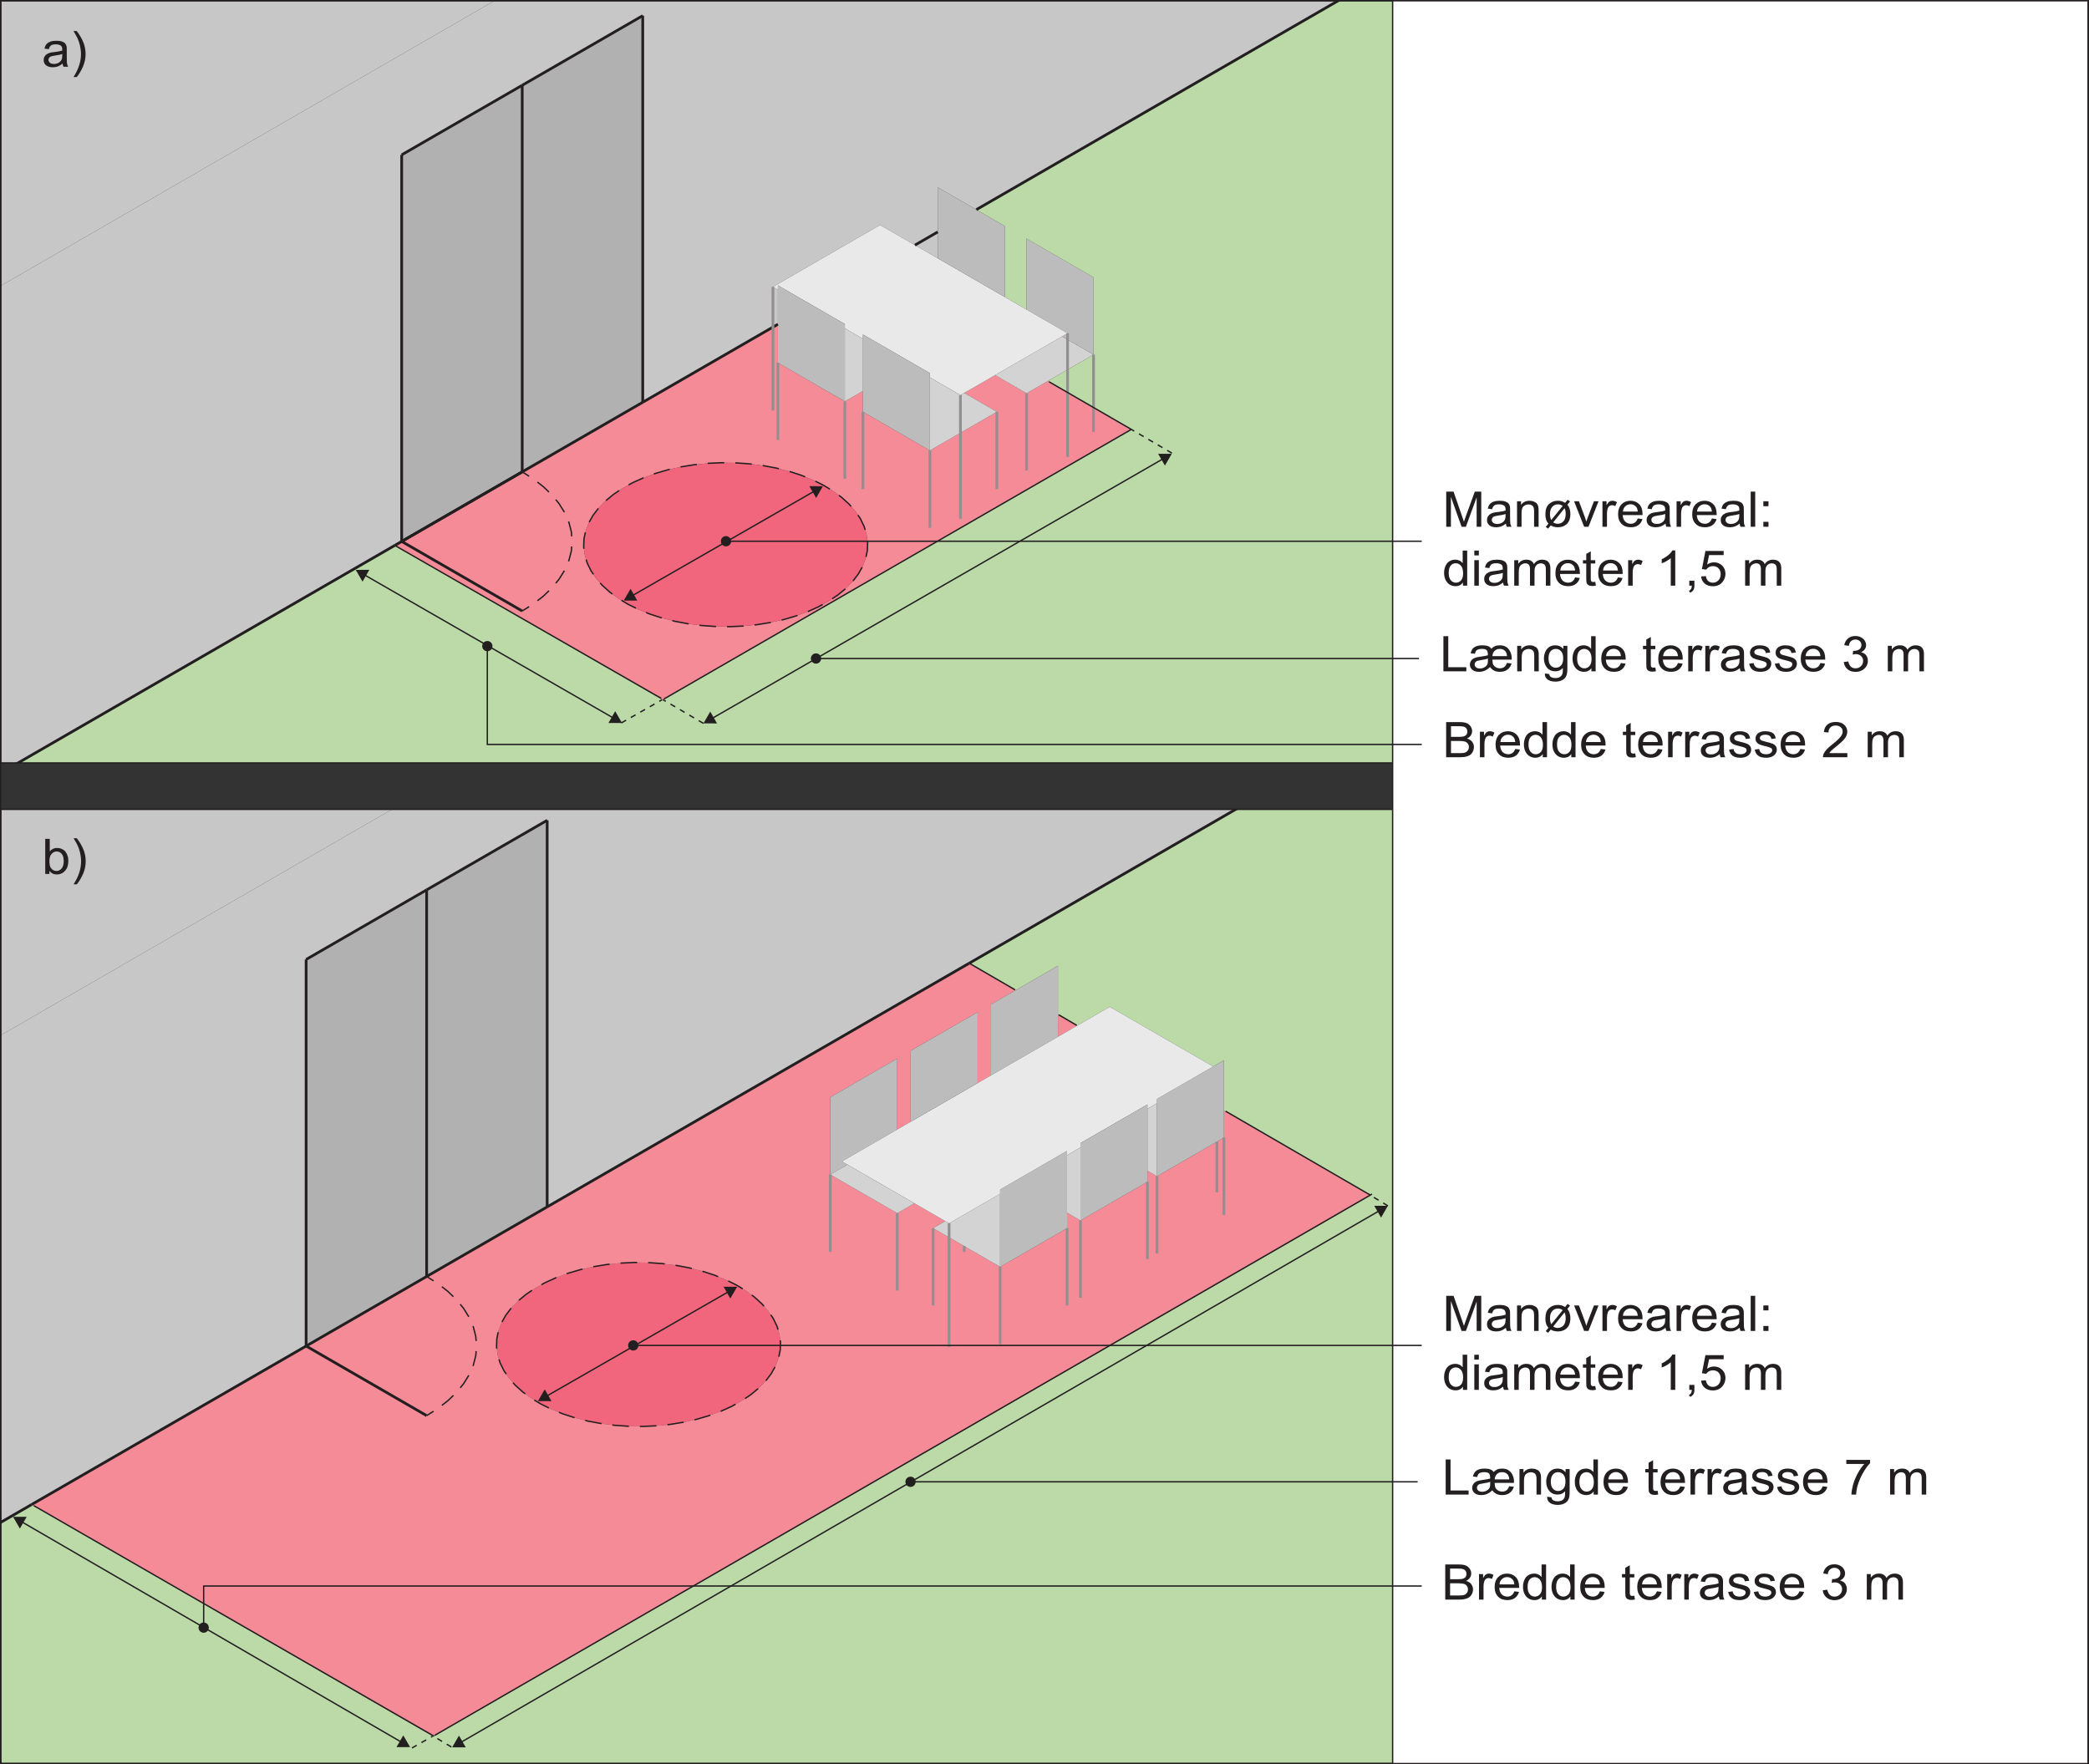 <?xml version="1.0" encoding="UTF-8"?>
<svg xmlns="http://www.w3.org/2000/svg" xmlns:xlink="http://www.w3.org/1999/xlink" width="382.95pt" height="323.41pt" viewBox="0 0 382.95 323.41" version="1.1">
<rect x="0" y="0" width="382.95" height="323.41" fill="#333333" stroke="none"/>
<defs>
<g>
<symbol overflow="visible" id="glyph0-0">
<path style="stroke:none;" d="M 5.875 0 L 5.875 -5.625 L 1.172 -5.625 L 1.172 0 Z M 1.328 -5.484 L 5.734 -5.484 L 5.734 -0.141 L 1.328 -0.141 Z M 1.328 -5.484 "/>
</symbol>
<symbol overflow="visible" id="glyph0-1">
<path style="stroke:none;" d="M 1.375 -0.578 C 1.719 -0.125 2.156 0.094 2.734 0.094 C 3.312 0.094 3.812 -0.109 4.219 -0.562 C 4.641 -0.984 4.844 -1.609 4.844 -2.406 C 4.844 -2.75 4.797 -3.062 4.688 -3.359 C 4.594 -3.641 4.469 -3.891 4.297 -4.109 C 4.125 -4.312 3.891 -4.484 3.625 -4.594 C 3.359 -4.719 3.078 -4.766 2.781 -4.766 C 2.234 -4.766 1.781 -4.562 1.438 -4.141 L 1.438 -6.438 L 0.609 -6.438 L 0.609 0 L 1.375 0 Z M 1.766 -3.672 C 2.031 -3.969 2.344 -4.125 2.703 -4.125 C 3.062 -4.125 3.375 -3.984 3.625 -3.688 C 3.875 -3.406 4 -2.953 4 -2.344 C 4 -1.75 3.859 -1.297 3.609 -1 C 3.344 -0.703 3.031 -0.547 2.672 -0.547 C 2.219 -0.547 1.875 -0.75 1.609 -1.156 C 1.453 -1.406 1.375 -1.812 1.375 -2.359 C 1.375 -2.938 1.5 -3.375 1.766 -3.672 Z M 1.766 -3.672 "/>
</symbol>
<symbol overflow="visible" id="glyph0-2">
<path style="stroke:none;" d="M 2.328 -0.047 C 2.641 -0.781 2.797 -1.547 2.797 -2.328 C 2.797 -3.031 2.672 -3.703 2.438 -4.344 C 2.156 -5.078 1.734 -5.812 1.172 -6.547 L 0.578 -6.547 C 0.953 -5.938 1.188 -5.5 1.312 -5.234 C 1.5 -4.828 1.641 -4.406 1.75 -3.969 C 1.875 -3.422 1.953 -2.875 1.953 -2.328 C 1.953 -0.922 1.484 0.484 0.578 1.891 L 1.172 1.891 C 1.625 1.344 2 0.688 2.328 -0.047 Z M 2.328 -0.047 "/>
</symbol>
<symbol overflow="visible" id="glyph0-3">
<path style="stroke:none;" d="M 3.969 0 L 4.828 0 C 4.734 -0.188 4.672 -0.375 4.625 -0.562 C 4.594 -0.75 4.578 -1.219 4.578 -1.953 L 4.578 -3 C 4.578 -3.359 4.578 -3.594 4.547 -3.734 C 4.484 -3.953 4.406 -4.125 4.281 -4.281 C 4.156 -4.422 3.969 -4.531 3.703 -4.625 C 3.438 -4.719 3.109 -4.766 2.688 -4.766 C 2.266 -4.766 1.906 -4.719 1.578 -4.609 C 1.266 -4.484 1.016 -4.344 0.844 -4.125 C 0.672 -3.938 0.562 -3.656 0.484 -3.328 L 1.281 -3.219 C 1.375 -3.562 1.516 -3.781 1.703 -3.922 C 1.891 -4.047 2.172 -4.109 2.562 -4.109 C 2.984 -4.109 3.297 -4.016 3.516 -3.844 C 3.672 -3.719 3.75 -3.484 3.75 -3.172 C 3.75 -3.141 3.75 -3.062 3.75 -2.969 C 3.422 -2.859 2.938 -2.766 2.25 -2.688 C 1.938 -2.656 1.688 -2.609 1.531 -2.578 C 1.312 -2.516 1.109 -2.438 0.938 -2.312 C 0.75 -2.203 0.609 -2.047 0.5 -1.859 C 0.391 -1.672 0.344 -1.453 0.344 -1.234 C 0.344 -0.844 0.484 -0.516 0.766 -0.281 C 1.062 -0.031 1.484 0.094 2.016 0.094 C 2.328 0.094 2.641 0.047 2.922 -0.047 C 3.203 -0.156 3.5 -0.328 3.812 -0.578 C 3.844 -0.359 3.891 -0.172 3.969 0 Z M 3.75 -2.047 C 3.75 -1.703 3.703 -1.438 3.609 -1.266 C 3.484 -1.031 3.312 -0.859 3.062 -0.719 C 2.812 -0.578 2.531 -0.516 2.203 -0.516 C 1.875 -0.516 1.641 -0.594 1.484 -0.734 C 1.312 -0.875 1.219 -1.047 1.219 -1.266 C 1.219 -1.391 1.266 -1.516 1.328 -1.625 C 1.406 -1.75 1.531 -1.828 1.672 -1.891 C 1.812 -1.938 2.047 -2 2.391 -2.047 C 2.984 -2.125 3.438 -2.219 3.75 -2.344 Z M 3.75 -2.047 "/>
</symbol>
<symbol overflow="visible" id="glyph0-4">
<path style="stroke:none;" d="M 3.25 0 C 3.688 0 4.047 -0.031 4.344 -0.109 C 4.641 -0.188 4.875 -0.281 5.078 -0.422 C 5.281 -0.562 5.453 -0.766 5.578 -1.031 C 5.703 -1.281 5.781 -1.562 5.781 -1.875 C 5.781 -2.234 5.656 -2.562 5.453 -2.844 C 5.234 -3.125 4.906 -3.312 4.5 -3.422 C 4.828 -3.578 5.062 -3.766 5.219 -4.016 C 5.375 -4.25 5.453 -4.516 5.453 -4.797 C 5.453 -5.094 5.359 -5.375 5.188 -5.641 C 5 -5.906 4.766 -6.125 4.453 -6.25 C 4.141 -6.375 3.719 -6.438 3.219 -6.438 L 0.688 -6.438 L 0.688 0 Z M 1.578 -5.688 L 2.922 -5.688 C 3.422 -5.688 3.75 -5.656 3.953 -5.594 C 4.141 -5.531 4.312 -5.422 4.406 -5.266 C 4.516 -5.109 4.578 -4.906 4.578 -4.703 C 4.578 -4.469 4.516 -4.281 4.406 -4.125 C 4.281 -3.984 4.109 -3.875 3.891 -3.812 C 3.719 -3.766 3.438 -3.734 3.031 -3.734 L 1.578 -3.734 Z M 1.578 -2.984 L 3.141 -2.984 C 3.562 -2.984 3.891 -2.938 4.125 -2.875 C 4.359 -2.797 4.531 -2.672 4.656 -2.5 C 4.781 -2.328 4.859 -2.109 4.859 -1.875 C 4.859 -1.672 4.812 -1.469 4.719 -1.328 C 4.625 -1.156 4.516 -1.047 4.391 -0.969 C 4.25 -0.875 4.078 -0.812 3.859 -0.781 C 3.75 -0.766 3.547 -0.75 3.25 -0.75 L 1.578 -0.75 Z M 1.578 -2.984 "/>
</symbol>
<symbol overflow="visible" id="glyph0-5">
<path style="stroke:none;" d="M 1.438 0 L 1.438 -2.438 C 1.438 -2.766 1.484 -3.078 1.578 -3.359 C 1.641 -3.547 1.734 -3.688 1.875 -3.797 C 2.016 -3.891 2.188 -3.953 2.375 -3.953 C 2.562 -3.953 2.766 -3.891 2.969 -3.781 L 3.266 -4.516 C 2.969 -4.688 2.688 -4.766 2.422 -4.766 C 2.219 -4.766 2.047 -4.719 1.875 -4.609 C 1.719 -4.516 1.547 -4.281 1.359 -3.953 L 1.359 -4.672 L 0.609 -4.672 L 0.609 0 Z M 1.438 0 "/>
</symbol>
<symbol overflow="visible" id="glyph0-6">
<path style="stroke:none;" d="M 3.438 -0.781 C 3.219 -0.625 2.969 -0.547 2.672 -0.547 C 2.25 -0.547 1.922 -0.688 1.641 -0.953 C 1.375 -1.234 1.219 -1.625 1.188 -2.141 L 4.828 -2.141 C 4.828 -2.219 4.828 -2.297 4.828 -2.344 C 4.828 -3.109 4.625 -3.703 4.219 -4.125 C 3.797 -4.547 3.266 -4.766 2.625 -4.766 C 1.953 -4.766 1.406 -4.547 0.984 -4.125 C 0.562 -3.688 0.344 -3.078 0.344 -2.297 C 0.344 -1.531 0.562 -0.953 0.984 -0.531 C 1.391 -0.109 1.953 0.094 2.672 0.094 C 3.234 0.094 3.703 -0.031 4.062 -0.297 C 4.422 -0.562 4.672 -0.922 4.812 -1.406 L 3.953 -1.516 C 3.828 -1.172 3.656 -0.938 3.438 -0.781 Z M 1.672 -3.75 C 1.922 -4 2.25 -4.125 2.625 -4.125 C 3.047 -4.125 3.391 -3.969 3.656 -3.656 C 3.812 -3.469 3.922 -3.172 3.953 -2.781 L 1.234 -2.781 C 1.266 -3.188 1.406 -3.516 1.672 -3.75 Z M 1.672 -3.75 "/>
</symbol>
<symbol overflow="visible" id="glyph0-7">
<path style="stroke:none;" d="M 4.547 0 L 4.547 -6.438 L 3.719 -6.438 L 3.719 -4.125 C 3.578 -4.312 3.391 -4.469 3.156 -4.594 C 2.922 -4.703 2.656 -4.766 2.375 -4.766 C 1.969 -4.766 1.609 -4.672 1.281 -4.469 C 0.953 -4.266 0.719 -3.984 0.562 -3.594 C 0.391 -3.219 0.312 -2.797 0.312 -2.328 C 0.312 -1.859 0.406 -1.438 0.578 -1.062 C 0.766 -0.703 1 -0.406 1.328 -0.203 C 1.672 0 2.016 0.094 2.406 0.094 C 3.016 0.094 3.469 -0.141 3.766 -0.594 L 3.766 0 Z M 1.531 -3.688 C 1.781 -3.969 2.078 -4.109 2.453 -4.109 C 2.828 -4.109 3.141 -3.953 3.406 -3.656 C 3.656 -3.359 3.797 -2.891 3.797 -2.266 C 3.797 -1.688 3.672 -1.25 3.422 -0.969 C 3.156 -0.688 2.844 -0.547 2.484 -0.547 C 2.125 -0.547 1.812 -0.688 1.547 -0.984 C 1.281 -1.281 1.156 -1.734 1.156 -2.328 C 1.156 -2.938 1.281 -3.391 1.531 -3.688 Z M 1.531 -3.688 "/>
</symbol>
<symbol overflow="visible" id="glyph0-8">
<path style="stroke:none;" d=""/>
</symbol>
<symbol overflow="visible" id="glyph0-9">
<path style="stroke:none;" d="M 2.062 -0.672 C 1.938 -0.672 1.844 -0.688 1.781 -0.734 C 1.719 -0.781 1.672 -0.812 1.641 -0.891 C 1.609 -0.953 1.594 -1.094 1.594 -1.328 L 1.594 -4.062 L 2.422 -4.062 L 2.422 -4.672 L 1.594 -4.672 L 1.594 -6.297 L 0.766 -5.828 L 0.766 -4.672 L 0.156 -4.672 L 0.156 -4.062 L 0.766 -4.062 L 0.766 -1.375 C 0.766 -0.891 0.797 -0.578 0.859 -0.438 C 0.938 -0.281 1.047 -0.156 1.219 -0.078 C 1.375 0.016 1.609 0.062 1.906 0.062 C 2.094 0.062 2.297 0.031 2.531 -0.016 L 2.422 -0.703 C 2.266 -0.688 2.141 -0.672 2.062 -0.672 Z M 2.062 -0.672 "/>
</symbol>
<symbol overflow="visible" id="glyph0-10">
<path style="stroke:none;" d="M 0.938 -0.281 C 1.266 -0.031 1.734 0.094 2.375 0.094 C 2.766 0.094 3.109 0.031 3.406 -0.094 C 3.719 -0.219 3.938 -0.391 4.094 -0.625 C 4.266 -0.859 4.344 -1.109 4.344 -1.375 C 4.344 -1.641 4.281 -1.875 4.141 -2.047 C 4.016 -2.234 3.828 -2.359 3.609 -2.469 C 3.375 -2.562 2.969 -2.688 2.375 -2.828 C 1.969 -2.938 1.734 -3 1.641 -3.031 C 1.5 -3.094 1.406 -3.156 1.328 -3.234 C 1.266 -3.328 1.234 -3.422 1.234 -3.516 C 1.234 -3.688 1.312 -3.828 1.484 -3.938 C 1.641 -4.062 1.906 -4.125 2.281 -4.125 C 2.609 -4.125 2.844 -4.047 3.031 -3.922 C 3.203 -3.781 3.312 -3.594 3.344 -3.344 L 4.156 -3.453 C 4.094 -3.766 4 -4 3.875 -4.188 C 3.734 -4.359 3.516 -4.516 3.234 -4.609 C 2.938 -4.719 2.609 -4.766 2.234 -4.766 C 1.969 -4.766 1.734 -4.75 1.516 -4.688 C 1.281 -4.609 1.125 -4.531 0.984 -4.453 C 0.812 -4.328 0.672 -4.188 0.578 -4 C 0.484 -3.828 0.438 -3.641 0.438 -3.422 C 0.438 -3.203 0.484 -2.984 0.609 -2.797 C 0.734 -2.625 0.906 -2.469 1.141 -2.359 C 1.375 -2.25 1.797 -2.125 2.406 -1.984 C 2.844 -1.875 3.125 -1.781 3.25 -1.703 C 3.422 -1.609 3.5 -1.469 3.5 -1.281 C 3.5 -1.094 3.406 -0.922 3.219 -0.781 C 3.031 -0.625 2.75 -0.547 2.375 -0.547 C 2 -0.547 1.703 -0.625 1.5 -0.797 C 1.281 -0.969 1.156 -1.203 1.109 -1.516 L 0.297 -1.391 C 0.391 -0.906 0.594 -0.531 0.938 -0.281 Z M 0.938 -0.281 "/>
</symbol>
<symbol overflow="visible" id="glyph0-11">
<path style="stroke:none;" d="M 1.422 -0.75 C 1.516 -0.906 1.641 -1.047 1.781 -1.188 C 1.922 -1.328 2.234 -1.609 2.734 -2 C 3.328 -2.469 3.75 -2.859 4 -3.125 C 4.266 -3.406 4.453 -3.672 4.547 -3.922 C 4.672 -4.172 4.719 -4.422 4.719 -4.688 C 4.719 -5.188 4.531 -5.609 4.156 -5.953 C 3.781 -6.297 3.266 -6.469 2.625 -6.469 C 1.984 -6.469 1.469 -6.312 1.094 -6 C 0.703 -5.672 0.484 -5.219 0.438 -4.609 L 1.281 -4.531 C 1.281 -4.938 1.406 -5.25 1.641 -5.469 C 1.875 -5.703 2.203 -5.812 2.609 -5.812 C 2.984 -5.812 3.297 -5.703 3.531 -5.484 C 3.766 -5.281 3.875 -5.016 3.875 -4.703 C 3.875 -4.406 3.75 -4.078 3.484 -3.75 C 3.219 -3.406 2.734 -2.953 2 -2.375 C 1.531 -2.016 1.172 -1.688 0.922 -1.406 C 0.672 -1.125 0.484 -0.844 0.359 -0.547 C 0.297 -0.375 0.266 -0.188 0.266 0 L 4.734 0 L 4.734 -0.75 Z M 1.422 -0.75 "/>
</symbol>
<symbol overflow="visible" id="glyph0-12">
<path style="stroke:none;" d="M 1.453 0 L 1.453 -2.422 C 1.453 -2.844 1.5 -3.172 1.578 -3.391 C 1.672 -3.625 1.812 -3.781 2.016 -3.906 C 2.203 -4.016 2.422 -4.094 2.656 -4.094 C 2.969 -4.094 3.172 -4 3.312 -3.828 C 3.453 -3.641 3.516 -3.391 3.516 -3.031 L 3.516 0 L 4.344 0 L 4.344 -2.703 C 4.344 -3.188 4.453 -3.531 4.688 -3.766 C 4.906 -3.984 5.203 -4.094 5.547 -4.094 C 5.734 -4.094 5.891 -4.047 6.031 -3.953 C 6.188 -3.875 6.281 -3.766 6.328 -3.625 C 6.391 -3.484 6.422 -3.266 6.422 -2.938 L 6.422 0 L 7.25 0 L 7.25 -3.203 C 7.25 -3.734 7.109 -4.125 6.844 -4.391 C 6.578 -4.641 6.219 -4.766 5.734 -4.766 C 5.109 -4.766 4.594 -4.5 4.219 -3.953 C 4.125 -4.219 3.953 -4.406 3.719 -4.547 C 3.5 -4.703 3.203 -4.766 2.844 -4.766 C 2.516 -4.766 2.234 -4.703 1.969 -4.562 C 1.719 -4.422 1.516 -4.234 1.359 -4.016 L 1.359 -4.672 L 0.625 -4.672 L 0.625 0 Z M 1.453 0 "/>
</symbol>
<symbol overflow="visible" id="glyph0-13">
<path style="stroke:none;" d="M 4.891 0 L 4.891 -0.75 L 1.578 -0.75 L 1.578 -6.438 L 0.688 -6.438 L 0.688 0 Z M 4.891 0 "/>
</symbol>
<symbol overflow="visible" id="glyph0-14">
<path style="stroke:none;" d="M 7.094 -1.531 C 7 -1.219 6.859 -0.984 6.641 -0.812 C 6.422 -0.641 6.156 -0.547 5.844 -0.547 C 5.562 -0.547 5.328 -0.609 5.094 -0.734 C 4.875 -0.859 4.703 -1.031 4.594 -1.219 C 4.5 -1.406 4.453 -1.703 4.438 -2.141 L 7.969 -2.141 C 7.984 -2.266 7.984 -2.344 7.984 -2.406 C 7.984 -2.766 7.906 -3.141 7.75 -3.516 C 7.594 -3.891 7.359 -4.188 7.031 -4.422 C 6.719 -4.656 6.297 -4.766 5.812 -4.766 C 5.453 -4.766 5.156 -4.719 4.906 -4.609 C 4.672 -4.5 4.438 -4.344 4.25 -4.141 C 4.125 -4.328 3.969 -4.469 3.797 -4.547 C 3.484 -4.703 3.062 -4.766 2.562 -4.766 C 2.156 -4.766 1.812 -4.719 1.5 -4.594 C 1.203 -4.484 0.969 -4.328 0.812 -4.125 C 0.656 -3.922 0.531 -3.656 0.438 -3.312 L 1.234 -3.219 C 1.297 -3.469 1.375 -3.641 1.453 -3.766 C 1.547 -3.875 1.688 -3.953 1.859 -4.016 C 2.047 -4.094 2.266 -4.109 2.547 -4.109 C 2.938 -4.109 3.219 -4.047 3.375 -3.891 C 3.531 -3.75 3.609 -3.484 3.609 -3.109 C 3.609 -3.062 3.609 -3 3.609 -2.938 C 3.297 -2.859 2.922 -2.781 2.453 -2.719 C 1.875 -2.641 1.438 -2.562 1.172 -2.438 C 0.891 -2.328 0.688 -2.156 0.531 -1.938 C 0.391 -1.719 0.312 -1.484 0.312 -1.234 C 0.312 -0.859 0.453 -0.547 0.75 -0.281 C 1.047 -0.031 1.453 0.094 1.969 0.094 C 2.359 0.094 2.703 0.031 3.031 -0.109 C 3.359 -0.25 3.672 -0.469 4 -0.781 C 4.234 -0.469 4.5 -0.25 4.781 -0.109 C 5.078 0.031 5.422 0.094 5.812 0.094 C 6.359 0.094 6.812 -0.031 7.172 -0.297 C 7.547 -0.562 7.812 -0.938 7.953 -1.438 Z M 4.859 -3.766 C 5.094 -4 5.422 -4.109 5.797 -4.109 C 6.188 -4.109 6.484 -4 6.719 -3.781 C 6.953 -3.578 7.078 -3.234 7.125 -2.781 L 4.438 -2.781 C 4.469 -3.203 4.609 -3.531 4.859 -3.766 Z M 3.562 -1.391 C 3.484 -1.141 3.312 -0.938 3.047 -0.781 C 2.797 -0.609 2.484 -0.516 2.141 -0.516 C 1.828 -0.516 1.594 -0.594 1.438 -0.734 C 1.266 -0.875 1.188 -1.047 1.188 -1.266 C 1.188 -1.469 1.281 -1.656 1.453 -1.797 C 1.594 -1.906 1.828 -1.969 2.156 -2.016 C 2.891 -2.141 3.391 -2.234 3.625 -2.344 C 3.625 -1.859 3.609 -1.547 3.562 -1.391 Z M 3.562 -1.391 "/>
</symbol>
<symbol overflow="visible" id="glyph0-15">
<path style="stroke:none;" d="M 1.453 0 L 1.453 -2.547 C 1.453 -3.156 1.578 -3.562 1.828 -3.766 C 2.094 -3.984 2.391 -4.094 2.734 -4.094 C 2.969 -4.094 3.156 -4.047 3.312 -3.938 C 3.484 -3.859 3.594 -3.719 3.656 -3.562 C 3.719 -3.406 3.75 -3.156 3.75 -2.828 L 3.75 0 L 4.578 0 L 4.578 -2.875 C 4.578 -3.234 4.562 -3.484 4.531 -3.641 C 4.484 -3.859 4.406 -4.062 4.281 -4.219 C 4.156 -4.391 3.969 -4.516 3.719 -4.609 C 3.484 -4.719 3.203 -4.766 2.922 -4.766 C 2.234 -4.766 1.719 -4.516 1.359 -4 L 1.359 -4.672 L 0.625 -4.672 L 0.625 0 Z M 1.453 0 "/>
</symbol>
<symbol overflow="visible" id="glyph0-16">
<path style="stroke:none;" d="M 0.984 1.516 C 1.344 1.766 1.812 1.891 2.406 1.891 C 2.891 1.891 3.297 1.797 3.625 1.625 C 3.969 1.453 4.219 1.219 4.359 0.906 C 4.531 0.609 4.594 0.094 4.594 -0.641 L 4.594 -4.672 L 3.844 -4.672 L 3.844 -4.094 C 3.469 -4.547 2.984 -4.766 2.406 -4.766 C 1.984 -4.766 1.609 -4.672 1.281 -4.469 C 0.969 -4.25 0.719 -3.969 0.562 -3.594 C 0.391 -3.219 0.297 -2.812 0.297 -2.359 C 0.297 -1.703 0.484 -1.156 0.844 -0.688 C 1.219 -0.234 1.734 0 2.406 0 C 2.938 0 3.391 -0.203 3.766 -0.609 C 3.766 -0.094 3.75 0.25 3.703 0.391 C 3.625 0.672 3.484 0.859 3.266 1.016 C 3.062 1.156 2.781 1.234 2.391 1.234 C 2.031 1.234 1.75 1.156 1.547 1.016 C 1.391 0.906 1.297 0.734 1.266 0.5 L 0.469 0.391 C 0.453 0.891 0.625 1.266 0.984 1.516 Z M 1.531 -3.688 C 1.781 -3.969 2.094 -4.109 2.469 -4.109 C 2.844 -4.109 3.156 -3.969 3.438 -3.688 C 3.703 -3.391 3.828 -2.969 3.828 -2.391 C 3.828 -1.797 3.703 -1.359 3.438 -1.078 C 3.172 -0.797 2.859 -0.656 2.484 -0.656 C 2.094 -0.656 1.781 -0.797 1.531 -1.078 C 1.266 -1.359 1.141 -1.812 1.141 -2.406 C 1.141 -2.984 1.281 -3.406 1.531 -3.688 Z M 1.531 -3.688 "/>
</symbol>
<symbol overflow="visible" id="glyph0-17">
<path style="stroke:none;" d="M 3.734 -5.609 C 3.312 -5.141 2.922 -4.594 2.547 -3.922 C 2.188 -3.25 1.891 -2.562 1.688 -1.844 C 1.5 -1.125 1.391 -0.5 1.375 0 L 2.234 0 C 2.281 -0.641 2.375 -1.234 2.547 -1.766 C 2.781 -2.531 3.109 -3.281 3.516 -4 C 3.938 -4.734 4.359 -5.312 4.797 -5.75 L 4.797 -6.359 L 0.438 -6.359 L 0.438 -5.609 Z M 3.734 -5.609 "/>
</symbol>
<symbol overflow="visible" id="glyph0-18">
<path style="stroke:none;" d="M 1.062 -0.391 C 1.453 -0.062 1.953 0.109 2.547 0.109 C 3.188 0.109 3.734 -0.094 4.172 -0.484 C 4.594 -0.875 4.812 -1.344 4.812 -1.906 C 4.812 -2.328 4.688 -2.672 4.484 -2.953 C 4.266 -3.234 3.953 -3.406 3.547 -3.5 C 3.859 -3.641 4.078 -3.812 4.25 -4.047 C 4.406 -4.266 4.484 -4.531 4.484 -4.797 C 4.484 -5.094 4.391 -5.375 4.234 -5.625 C 4.062 -5.891 3.828 -6.094 3.516 -6.25 C 3.203 -6.406 2.875 -6.469 2.5 -6.469 C 1.969 -6.469 1.531 -6.328 1.172 -6.031 C 0.812 -5.734 0.578 -5.328 0.484 -4.797 L 1.312 -4.656 C 1.375 -5.047 1.5 -5.344 1.719 -5.531 C 1.938 -5.719 2.203 -5.828 2.531 -5.828 C 2.844 -5.828 3.109 -5.719 3.328 -5.531 C 3.531 -5.344 3.625 -5.109 3.625 -4.812 C 3.625 -4.453 3.484 -4.188 3.203 -4 C 2.922 -3.828 2.609 -3.75 2.25 -3.75 C 2.219 -3.75 2.172 -3.75 2.109 -3.75 L 2.031 -3.062 C 2.25 -3.125 2.453 -3.156 2.609 -3.156 C 2.984 -3.156 3.312 -3.031 3.562 -2.797 C 3.812 -2.562 3.938 -2.266 3.938 -1.906 C 3.938 -1.516 3.797 -1.203 3.531 -0.938 C 3.266 -0.672 2.938 -0.547 2.547 -0.547 C 2.203 -0.547 1.922 -0.641 1.703 -0.844 C 1.484 -1.047 1.312 -1.375 1.219 -1.812 L 0.391 -1.703 C 0.453 -1.172 0.672 -0.734 1.062 -0.391 Z M 1.062 -0.391 "/>
</symbol>
<symbol overflow="visible" id="glyph0-19">
<path style="stroke:none;" d="M 1.562 0 L 1.562 -5.484 L 3.516 0 L 4.312 0 L 6.281 -5.391 L 6.281 0 L 7.125 0 L 7.125 -6.438 L 5.938 -6.438 L 4.312 -1.969 C 4.141 -1.5 4.031 -1.156 3.953 -0.922 C 3.891 -1.141 3.781 -1.453 3.625 -1.875 L 2.047 -6.438 L 0.703 -6.438 L 0.703 0 Z M 1.562 0 "/>
</symbol>
<symbol overflow="visible" id="glyph0-20">
<path style="stroke:none;" d="M 3.547 -4.688 C 3.344 -4.75 3.109 -4.766 2.844 -4.766 C 2.25 -4.766 1.719 -4.578 1.266 -4.172 C 0.812 -3.781 0.594 -3.156 0.594 -2.266 C 0.594 -1.859 0.656 -1.5 0.766 -1.172 C 0.844 -0.984 0.984 -0.781 1.156 -0.578 L 0.656 0.031 L 1.094 0.344 L 1.578 -0.25 C 1.953 -0.016 2.375 0.094 2.875 0.094 C 3.469 0.094 3.969 -0.062 4.391 -0.391 C 4.906 -0.812 5.172 -1.453 5.172 -2.328 C 5.172 -2.719 5.109 -3.062 5.016 -3.344 C 4.953 -3.562 4.828 -3.781 4.625 -4.031 L 5.109 -4.641 L 4.672 -4.953 L 4.219 -4.391 C 3.984 -4.516 3.766 -4.609 3.547 -4.688 Z M 1.672 -1.234 C 1.516 -1.531 1.438 -1.891 1.438 -2.328 C 1.438 -2.922 1.578 -3.359 1.859 -3.656 C 2.125 -3.953 2.469 -4.109 2.875 -4.109 C 3.188 -4.109 3.484 -4.016 3.766 -3.812 Z M 4.266 -2.922 C 4.297 -2.75 4.312 -2.562 4.312 -2.344 C 4.312 -1.75 4.172 -1.297 3.906 -1 C 3.625 -0.703 3.266 -0.547 2.844 -0.547 C 2.547 -0.547 2.281 -0.641 2.031 -0.812 L 4.094 -3.391 C 4.188 -3.188 4.25 -3.047 4.266 -2.922 Z M 4.266 -2.922 "/>
</symbol>
<symbol overflow="visible" id="glyph0-21">
<path style="stroke:none;" d="M 2.75 0 L 4.594 -4.672 L 3.75 -4.672 L 2.656 -1.812 C 2.531 -1.469 2.422 -1.172 2.359 -0.938 C 2.25 -1.266 2.156 -1.578 2.047 -1.875 L 1 -4.672 L 0.109 -4.672 L 1.953 0 Z M 2.75 0 "/>
</symbol>
<symbol overflow="visible" id="glyph0-22">
<path style="stroke:none;" d="M 1.438 0 L 1.438 -6.438 L 0.609 -6.438 L 0.609 0 Z M 1.438 0 "/>
</symbol>
<symbol overflow="visible" id="glyph0-23">
<path style="stroke:none;" d="M 1.781 -3.766 L 1.781 -4.672 L 0.844 -4.672 L 0.844 -3.766 Z M 1.781 0 L 1.781 -0.906 L 0.844 -0.906 L 0.844 0 Z M 1.781 0 "/>
</symbol>
<symbol overflow="visible" id="glyph0-24">
<path style="stroke:none;" d="M 1.453 -5.547 L 1.453 -6.438 L 0.625 -6.438 L 0.625 -5.547 Z M 1.453 0 L 1.453 -4.672 L 0.625 -4.672 L 0.625 0 Z M 1.453 0 "/>
</symbol>
<symbol overflow="visible" id="glyph0-25">
<path style="stroke:none;" d="M 3.5 -6.469 L 2.969 -6.469 C 2.828 -6.188 2.578 -5.906 2.234 -5.609 C 1.875 -5.312 1.484 -5.062 1.016 -4.844 L 1.016 -4.094 C 1.266 -4.172 1.562 -4.312 1.891 -4.5 C 2.203 -4.688 2.469 -4.859 2.672 -5.047 L 2.672 0 L 3.5 0 Z M 3.5 -6.469 "/>
</symbol>
<symbol overflow="visible" id="glyph0-26">
<path style="stroke:none;" d="M 1.312 0 C 1.297 0.266 1.25 0.469 1.172 0.609 C 1.078 0.75 0.953 0.859 0.781 0.938 L 1 1.281 C 1.266 1.172 1.469 1.016 1.594 0.797 C 1.719 0.609 1.781 0.328 1.781 0 L 1.781 -0.906 L 0.844 -0.906 L 0.844 0 Z M 1.312 0 "/>
</symbol>
<symbol overflow="visible" id="glyph0-27">
<path style="stroke:none;" d="M 1.047 -0.391 C 1.453 -0.047 1.953 0.109 2.562 0.109 C 3.297 0.109 3.891 -0.156 4.312 -0.672 C 4.672 -1.094 4.859 -1.609 4.859 -2.188 C 4.859 -2.797 4.656 -3.297 4.25 -3.688 C 3.844 -4.078 3.344 -4.281 2.766 -4.281 C 2.328 -4.281 1.906 -4.141 1.5 -3.875 L 1.859 -5.609 L 4.531 -5.609 L 4.531 -6.359 L 1.188 -6.359 L 0.547 -3.047 L 1.328 -2.938 C 1.453 -3.125 1.625 -3.281 1.828 -3.406 C 2.047 -3.516 2.281 -3.578 2.547 -3.578 C 2.984 -3.578 3.328 -3.453 3.578 -3.188 C 3.844 -2.922 3.984 -2.562 3.984 -2.109 C 3.984 -1.641 3.844 -1.266 3.562 -0.969 C 3.297 -0.688 2.953 -0.547 2.562 -0.547 C 2.219 -0.547 1.938 -0.641 1.703 -0.844 C 1.484 -1.047 1.328 -1.344 1.266 -1.75 L 0.391 -1.688 C 0.453 -1.156 0.672 -0.719 1.047 -0.391 Z M 1.047 -0.391 "/>
</symbol>
</g>
<clipPath id="clip1">
  <path d="M 0.145 148.363 L 382.824 148.363 L 382.824 323.285 L 0.145 323.285 Z M 0.145 148.363 "/>
</clipPath>
<clipPath id="clip2">
  <path d="M 0.145 148.363 L 349 148.363 L 349 323.285 L 0.145 323.285 Z M 0.145 148.363 "/>
</clipPath>
<clipPath id="clip3">
  <path d="M 0.145 148.363 L 195 148.363 L 195 257 L 0.145 257 Z M 0.145 148.363 "/>
</clipPath>
<clipPath id="clip4">
  <path d="M 257 267 L 382.824 267 L 382.824 323.285 L 257 323.285 Z M 257 267 "/>
</clipPath>
<clipPath id="clip5">
  <path d="M 71 148.363 L 108 148.363 L 108 171 L 71 171 Z M 71 148.363 "/>
</clipPath>
<clipPath id="clip6">
  <path d="M 267 270 L 382.824 270 L 382.824 323.285 L 267 323.285 Z M 267 270 "/>
</clipPath>
<clipPath id="clip7">
  <path d="M 250 260 L 382.824 260 L 382.824 323.285 L 250 323.285 Z M 250 260 "/>
</clipPath>
<clipPath id="clip8">
  <path d="M 0.145 268 L 13 268 L 13 323.285 L 0.145 323.285 Z M 0.145 268 "/>
</clipPath>
<clipPath id="clip9">
  <path d="M 0.145 239 L 64 239 L 64 283 L 0.145 283 Z M 0.145 239 "/>
</clipPath>
<clipPath id="clip10">
  <path d="M 170 148.363 L 356 148.363 L 356 184 L 170 184 Z M 170 148.363 "/>
</clipPath>
<clipPath id="clip11">
  <path d="M 0.145 275 L 78 275 L 78 323 L 0.145 323 Z M 0.145 275 "/>
</clipPath>
<clipPath id="clip12">
  <path d="M 71 314 L 83 314 L 83 323.285 L 71 323.285 Z M 71 314 "/>
</clipPath>
<clipPath id="clip13">
  <path d="M 75 314 L 87 314 L 87 323.285 L 75 323.285 Z M 75 314 "/>
</clipPath>
<clipPath id="clip14">
  <path d="M 0 148 L 382.949 148 L 382.949 323.41 L 0 323.41 Z M 0 148 "/>
</clipPath>
<clipPath id="clip15">
  <path d="M 0.145 0.129 L 342 0.129 L 342 139.855 L 0.145 139.855 Z M 0.145 0.129 "/>
</clipPath>
<clipPath id="clip16">
  <path d="M 0.145 0.129 L 194 0.129 L 194 109 L 0.145 109 Z M 0.145 0.129 "/>
</clipPath>
<clipPath id="clip17">
  <path d="M 0.145 0.129 L 342 0.129 L 342 139.855 L 0.145 139.855 Z M 0.145 0.129 "/>
</clipPath>
<clipPath id="clip18">
  <path d="M 88 0.129 L 125 0.129 L 125 23 L 88 23 Z M 88 0.129 "/>
</clipPath>
<clipPath id="clip19">
  <path d="M 171 0.129 L 345 0.129 L 345 46 L 171 46 Z M 171 0.129 "/>
</clipPath>
<clipPath id="clip20">
  <path d="M 0.145 92 L 80 92 L 80 139.855 L 0.145 139.855 Z M 0.145 92 "/>
</clipPath>
<clipPath id="clip21">
  <path d="M 0 0 L 382.949 0 L 382.949 140 L 0 140 Z M 0 0 "/>
</clipPath>
<clipPath id="clip22">
  <path d="M 0 0 L 382.949 0 L 382.949 323.41 L 0 323.41 Z M 0 0 "/>
</clipPath>
<clipPath id="clip23">
  <path d="M 255 0 L 382.949 0 L 382.949 323.41 L 255 323.41 Z M 255 0 "/>
</clipPath>
</defs>
<g id="surface1">
<g clip-path="url(#clip1)" clip-rule="nonzero">
<path style=" stroke:none;fill-rule:nonzero;fill:rgb(73.357%,85.214%,65.668%);fill-opacity:1;" d="M 5.793 275.801 L 79.441 318.32 L 251.281 219.109 L 224.367 203.574 L 224.367 194.363 L 222.395 195.504 L 203.441 184.562 L 197.441 188.027 L 193.941 186.004 L 193.941 177.043 L 186.18 181.523 L 177.637 176.59 L 348.777 77.777 L 443.949 77.777 L 446.766 79.406 L 446.766 267.891 L 257.184 377.348 L -116.105 377.348 L -116.105 346.18 L 5.793 275.801 "/>
</g>
<path style=" stroke:none;fill-rule:nonzero;fill:rgb(94.647%,40.216%,48.94%);fill-opacity:1;" d="M 127.688 260.176 L 125.305 260.711 L 122.844 261.113 L 120.328 261.367 L 117.781 261.48 L 115.227 261.449 L 112.688 261.273 L 110.191 260.957 L 107.766 260.5 L 105.426 259.906 L 103.195 259.184 L 101.105 258.34 L 99.164 257.379 L 97.395 256.312 L 95.816 255.156 L 94.441 253.91 L 93.285 252.594 L 92.355 251.219 L 91.664 249.801 L 91.219 248.348 L 91.023 246.875 L 91.078 245.402 L 91.379 243.938 L 91.93 242.496 L 92.723 241.094 L 93.75 239.742 L 95.004 238.457 L 96.469 237.246 L 98.129 236.129 L 99.973 235.105 L 101.98 234.195 L 104.137 233.402 L 106.414 232.734 L 108.797 232.199 L 111.258 231.797 L 113.773 231.543 L 116.32 231.426 L 118.875 231.457 L 121.41 231.633 L 123.906 231.953 L 126.336 232.41 L 128.676 233.004 L 130.902 233.727 L 132.996 234.57 L 134.938 235.531 L 136.707 236.594 L 138.285 237.754 L 139.66 239 L 140.816 240.312 L 141.746 241.688 L 142.438 243.109 L 142.883 244.562 L 143.078 246.035 L 143.023 247.508 L 142.723 248.973 L 142.168 250.414 L 141.375 251.816 L 140.348 253.168 L 139.098 254.453 L 137.633 255.664 L 135.973 256.781 L 134.125 257.805 L 132.117 258.715 L 129.965 259.508 L 127.688 260.176 "/>
<g clip-path="url(#clip2)" clip-rule="nonzero">
<path style=" stroke:none;fill-rule:nonzero;fill:rgb(78.432%,78.04%,78.137%);fill-opacity:1;" d="M -116.105 256.887 L 194.121 77.777 L 348.777 77.777 L 177.637 176.59 L 100.305 221.234 L 100.305 150.371 L 78.211 163.125 L 56.117 175.883 L 56.117 246.746 L 5.793 275.801 L -116.105 346.18 L -116.105 256.887 "/>
</g>
<g clip-path="url(#clip3)" clip-rule="nonzero">
<path style=" stroke:none;fill-rule:nonzero;fill:rgb(78.432%,78.04%,78.137%);fill-opacity:1;" d="M 194.121 77.777 L -116.105 256.887 L -116.105 77.777 Z M 194.121 77.777 "/>
</g>
<path style=" stroke:none;fill-rule:nonzero;fill:rgb(69.797%,69.246%,69.383%);fill-opacity:1;" d="M 78.211 163.125 L 100.305 150.371 L 100.305 221.234 L 78.211 233.992 L 78.211 163.125 "/>
<path style=" stroke:none;fill-rule:nonzero;fill:rgb(69.797%,69.246%,69.383%);fill-opacity:1;" d="M 78.211 163.125 L 78.211 233.992 L 56.117 246.746 L 56.117 175.883 L 78.211 163.125 "/>
<path style=" stroke:none;fill-rule:nonzero;fill:rgb(95.938%,54.471%,59.203%);fill-opacity:1;" d="M 125.305 260.711 L 127.688 260.176 L 129.965 259.508 L 132.117 258.715 L 134.125 257.805 L 135.973 256.781 L 137.633 255.664 L 139.098 254.453 L 140.348 253.168 L 141.375 251.816 L 142.168 250.414 L 142.723 248.973 L 143.023 247.508 L 143.078 246.035 L 142.883 244.562 L 142.438 243.109 L 141.746 241.688 L 140.816 240.312 L 139.66 239 L 138.285 237.754 L 136.707 236.594 L 134.938 235.531 L 132.996 234.57 L 130.902 233.727 L 128.676 233.004 L 126.336 232.41 L 123.906 231.953 L 121.41 231.633 L 118.875 231.457 L 116.32 231.426 L 113.773 231.543 L 111.258 231.797 L 108.797 232.199 L 106.414 232.734 L 104.137 233.402 L 101.98 234.195 L 99.973 235.105 L 98.129 236.129 L 96.469 237.246 L 95.004 238.457 L 93.75 239.742 L 92.723 241.094 L 91.93 242.496 L 91.379 243.938 L 91.078 245.402 L 91.023 246.875 L 91.219 248.348 L 91.664 249.801 L 92.355 251.219 L 93.285 252.594 L 94.441 253.91 L 95.816 255.156 L 97.395 256.312 L 99.164 257.379 L 101.105 258.34 L 103.195 259.184 L 105.426 259.906 L 107.766 260.5 L 110.191 260.957 L 112.688 261.273 L 115.227 261.449 L 117.781 261.48 L 120.328 261.367 L 122.844 261.113 Z M 78.211 233.992 L 100.305 221.234 L 177.637 176.59 L 186.18 181.523 L 181.668 184.129 L 181.668 197.133 L 179.215 198.551 L 179.215 185.547 L 166.938 192.633 L 166.938 205.637 L 164.48 207.055 L 164.48 194.051 L 152.207 201.137 L 152.207 215.309 L 164.48 222.395 L 167.633 220.578 L 173.297 223.852 L 171.059 225.141 L 183.336 232.227 L 195.609 225.141 L 195.609 222.305 L 198.062 223.723 L 210.34 216.637 L 210.34 214.609 L 212.098 215.621 L 224.367 208.535 L 224.367 203.574 L 251.281 219.109 L 79.441 318.32 L 5.793 275.801 L 56.117 246.746 L 78.211 233.992 "/>
<g clip-path="url(#clip4)" clip-rule="nonzero">
<path style=" stroke:none;fill-rule:nonzero;fill:rgb(87.068%,86.833%,86.891%);fill-opacity:1;" d="M 257.184 377.348 L 446.766 267.891 L 446.766 277.812 L 274.367 377.348 L 257.184 377.348 "/>
</g>
<path style="fill:none;stroke-width:2.5;stroke-linecap:butt;stroke-linejoin:miter;stroke:rgb(13.73%,12.16%,12.549%);stroke-opacity:1;stroke-dasharray:30.3,20.2;stroke-miterlimit:10;" d="M 1203.281 620.428 L 1177.812 619.295 L 1152.266 619.608 L 1126.875 621.366 L 1101.914 624.53 L 1077.656 629.1 L 1054.258 635.038 L 1031.953 642.264 L 1011.055 650.702 L 991.641 660.311 L 973.945 670.975 L 958.164 682.538 L 944.414 694.998 L 932.852 708.163 L 923.555 721.913 L 916.641 736.092 L 912.188 750.623 L 910.234 765.35 L 910.781 780.077 L 913.789 794.725 L 919.297 809.139 L 927.227 823.163 L 937.5 836.678 L 950.039 849.53 L 964.688 861.639 L 981.289 872.811 L 999.727 883.045 L 1019.805 892.147 L 1041.367 900.077 L 1064.141 906.756 L 1087.969 912.108 L 1112.578 916.131 L 1137.734 918.67 L 1163.203 919.842 L 1188.75 919.53 L 1214.102 917.772 L 1239.062 914.569 L 1263.359 909.998 L 1286.758 904.061 L 1309.023 896.834 L 1329.961 888.397 L 1349.375 878.788 L 1367.07 868.163 L 1382.852 856.561 L 1396.602 844.1 L 1408.164 830.975 L 1417.461 817.225 L 1424.375 803.006 L 1428.828 788.475 L 1430.781 773.748 L 1430.234 759.022 L 1427.227 744.373 L 1421.68 729.959 L 1413.75 715.936 L 1403.477 702.42 L 1390.977 689.569 L 1376.328 677.459 L 1359.727 666.288 L 1341.25 656.053 L 1321.172 646.952 L 1299.648 639.022 L 1276.875 632.342 L 1253.047 626.991 L 1228.438 622.967 Z M 1203.281 620.428 " transform="matrix(0.1,0,0,-0.1,0,323.41)"/>
<g clip-path="url(#clip5)" clip-rule="nonzero">
<path style="fill:none;stroke-width:5;stroke-linecap:butt;stroke-linejoin:miter;stroke:rgb(13.73%,12.16%,12.549%);stroke-opacity:1;stroke-miterlimit:10;" d="M 1003.047 1730.389 L 782.109 1602.85 " transform="matrix(0.1,0,0,-0.1,0,323.41)"/>
</g>
<path style="fill:none;stroke-width:5;stroke-linecap:butt;stroke-linejoin:miter;stroke:rgb(13.73%,12.16%,12.549%);stroke-opacity:1;stroke-miterlimit:10;" d="M 782.109 1602.85 L 782.109 894.178 " transform="matrix(0.1,0,0,-0.1,0,323.41)"/>
<path style="fill:none;stroke-width:5;stroke-linecap:butt;stroke-linejoin:miter;stroke:rgb(13.73%,12.16%,12.549%);stroke-opacity:1;stroke-miterlimit:10;" d="M 782.109 894.178 L 1003.047 1021.756 " transform="matrix(0.1,0,0,-0.1,0,323.41)"/>
<path style="fill:none;stroke-width:5;stroke-linecap:butt;stroke-linejoin:miter;stroke:rgb(13.73%,12.16%,12.549%);stroke-opacity:1;stroke-miterlimit:10;" d="M 1003.047 1021.756 L 1003.047 1730.389 " transform="matrix(0.1,0,0,-0.1,0,323.41)"/>
<path style="fill:none;stroke-width:5;stroke-linecap:butt;stroke-linejoin:miter;stroke:rgb(13.73%,12.16%,12.549%);stroke-opacity:1;stroke-miterlimit:10;" d="M 561.172 766.639 L 782.109 894.178 " transform="matrix(0.1,0,0,-0.1,0,323.41)"/>
<path style="fill:none;stroke-width:5;stroke-linecap:butt;stroke-linejoin:miter;stroke:rgb(13.73%,12.16%,12.549%);stroke-opacity:1;stroke-miterlimit:10;" d="M 782.109 1602.85 L 561.172 1475.272 " transform="matrix(0.1,0,0,-0.1,0,323.41)"/>
<path style="fill:none;stroke-width:5;stroke-linecap:butt;stroke-linejoin:miter;stroke:rgb(13.73%,12.16%,12.549%);stroke-opacity:1;stroke-miterlimit:10;" d="M 561.172 1475.272 L 561.172 766.639 " transform="matrix(0.1,0,0,-0.1,0,323.41)"/>
<g clip-path="url(#clip6)" clip-rule="nonzero">
<path style="fill:none;stroke-width:5;stroke-linecap:butt;stroke-linejoin:miter;stroke:rgb(13.73%,12.16%,12.549%);stroke-opacity:1;stroke-miterlimit:10;" d="M 4467.656 455.975 L 2743.672 -539.377 " transform="matrix(0.1,0,0,-0.1,0,323.41)"/>
</g>
<g clip-path="url(#clip7)" clip-rule="nonzero">
<path style="fill:none;stroke-width:5;stroke-linecap:butt;stroke-linejoin:miter;stroke:rgb(13.73%,12.16%,12.549%);stroke-opacity:1;stroke-miterlimit:10;" d="M 4467.656 555.194 L 2571.836 -539.377 " transform="matrix(0.1,0,0,-0.1,0,323.41)"/>
</g>
<g clip-path="url(#clip8)" clip-rule="nonzero">
<path style="fill:none;stroke-width:5;stroke-linecap:butt;stroke-linejoin:miter;stroke:rgb(13.73%,12.16%,12.549%);stroke-opacity:1;stroke-miterlimit:10;" d="M -1161.055 -227.697 L 57.93 476.092 " transform="matrix(0.1,0,0,-0.1,0,323.41)"/>
</g>
<g clip-path="url(#clip9)" clip-rule="nonzero">
<path style="fill:none;stroke-width:5;stroke-linecap:butt;stroke-linejoin:miter;stroke:rgb(13.73%,12.16%,12.549%);stroke-opacity:1;stroke-miterlimit:10;" d="M 57.93 476.092 L 561.172 766.639 " transform="matrix(0.1,0,0,-0.1,0,323.41)"/>
</g>
<path style="fill:none;stroke-width:5;stroke-linecap:butt;stroke-linejoin:miter;stroke:rgb(13.73%,12.16%,12.549%);stroke-opacity:1;stroke-miterlimit:10;" d="M 1003.047 1021.756 L 1776.367 1468.202 " transform="matrix(0.1,0,0,-0.1,0,323.41)"/>
<g clip-path="url(#clip10)" clip-rule="nonzero">
<path style="fill:none;stroke-width:5;stroke-linecap:butt;stroke-linejoin:miter;stroke:rgb(13.73%,12.16%,12.549%);stroke-opacity:1;stroke-miterlimit:10;" d="M 1776.367 1468.202 L 3487.773 2456.327 " transform="matrix(0.1,0,0,-0.1,0,323.41)"/>
</g>
<path style="fill:none;stroke-width:5;stroke-linecap:butt;stroke-linejoin:miter;stroke:rgb(13.73%,12.16%,12.549%);stroke-opacity:1;stroke-miterlimit:10;" d="M 782.109 639.061 L 561.172 766.639 " transform="matrix(0.1,0,0,-0.1,0,323.41)"/>
<path style="fill:none;stroke-width:2.5;stroke-linecap:butt;stroke-linejoin:miter;stroke:rgb(13.73%,12.16%,12.549%);stroke-opacity:1;stroke-miterlimit:10;" d="M 782.109 894.178 L 794.766 886.131 " transform="matrix(0.1,0,0,-0.1,0,323.41)"/>
<path style="fill:none;stroke-width:2.5;stroke-linecap:butt;stroke-linejoin:miter;stroke:rgb(13.73%,12.16%,12.549%);stroke-opacity:1;stroke-dasharray:27.993,18.662;stroke-miterlimit:10;" d="M 810 875.389 L 820.977 866.873 L 836.758 851.678 L 849.844 835.663 L 860.195 818.983 L 867.656 801.834 L 872.148 784.334 L 873.633 766.639 L 872.148 748.944 L 867.656 731.444 L 860.195 714.256 L 849.844 697.577 L 836.758 681.6 L 820.977 666.405 L 802.734 652.186 L 802.656 652.147 " transform="matrix(0.1,0,0,-0.1,0,323.41)"/>
<path style="fill:none;stroke-width:2.5;stroke-linecap:butt;stroke-linejoin:miter;stroke:rgb(13.73%,12.16%,12.549%);stroke-opacity:1;stroke-miterlimit:10;" d="M 794.766 647.147 L 782.109 639.061 " transform="matrix(0.1,0,0,-0.1,0,323.41)"/>
<path style=" stroke:none;fill-rule:nonzero;fill:rgb(74.113%,73.643%,73.759%);fill-opacity:1;" d="M 224.367 203.574 L 224.367 208.535 L 212.098 215.621 L 212.098 201.449 L 222.395 195.504 L 224.367 194.363 L 224.367 203.574 "/>
<path style=" stroke:none;fill-rule:nonzero;fill:rgb(95.938%,54.471%,59.203%);fill-opacity:1;" d="M 193.941 186.004 L 197.441 188.027 L 193.941 190.047 Z M 193.941 186.004 "/>
<path style=" stroke:none;fill-rule:nonzero;fill:rgb(74.113%,73.643%,73.759%);fill-opacity:1;" d="M 181.668 184.129 L 186.18 181.523 L 193.941 177.043 L 193.941 190.047 L 181.668 197.133 L 181.668 184.129 "/>
<path style=" stroke:none;fill-rule:nonzero;fill:rgb(74.113%,73.643%,73.759%);fill-opacity:1;" d="M 152.207 215.309 L 152.207 201.137 L 164.48 194.051 L 164.48 207.055 L 154.344 212.906 L 155.355 213.492 L 152.207 215.309 "/>
<path style=" stroke:none;fill-rule:nonzero;fill:rgb(82.751%,82.437%,82.515%);fill-opacity:1;" d="M 171.059 225.141 L 173.297 223.852 L 173.984 224.246 L 183.336 218.848 L 183.336 232.227 L 171.059 225.141 "/>
<path style=" stroke:none;fill-rule:nonzero;fill:rgb(74.113%,73.643%,73.759%);fill-opacity:1;" d="M 195.609 225.141 L 183.336 232.227 L 183.336 218.055 L 195.609 210.969 L 195.609 225.141 "/>
<path style=" stroke:none;fill-rule:nonzero;fill:rgb(91.364%,91.206%,91.246%);fill-opacity:1;" d="M 183.336 218.055 L 183.336 218.848 L 173.984 224.246 L 173.297 223.852 L 167.633 220.578 L 155.355 213.492 L 154.344 212.906 L 164.48 207.055 L 166.938 205.637 L 179.215 198.551 L 181.668 197.133 L 193.941 190.047 L 197.441 188.027 L 203.441 184.562 L 222.395 195.504 L 212.098 201.449 L 212.098 202.242 L 210.34 203.258 L 210.34 202.465 L 198.062 209.551 L 198.062 210.344 L 195.609 211.762 L 195.609 210.969 L 183.336 218.055 "/>
<path style=" stroke:none;fill-rule:nonzero;fill:rgb(82.751%,82.437%,82.515%);fill-opacity:1;" d="M 212.098 202.242 L 212.098 215.621 L 210.34 214.609 L 210.34 203.258 L 212.098 202.242 "/>
<path style=" stroke:none;fill-rule:nonzero;fill:rgb(74.113%,73.643%,73.759%);fill-opacity:1;" d="M 210.34 203.258 L 210.34 216.637 L 198.062 223.723 L 198.062 209.551 L 210.34 202.465 L 210.34 203.258 "/>
<path style=" stroke:none;fill-rule:nonzero;fill:rgb(82.751%,82.437%,82.515%);fill-opacity:1;" d="M 198.062 210.344 L 198.062 223.723 L 195.609 222.305 L 195.609 211.762 L 198.062 210.344 "/>
<path style=" stroke:none;fill-rule:nonzero;fill:rgb(82.751%,82.437%,82.515%);fill-opacity:1;" d="M 155.355 213.492 L 167.633 220.578 L 164.48 222.395 L 152.207 215.309 L 155.355 213.492 "/>
<path style=" stroke:none;fill-rule:nonzero;fill:rgb(74.113%,73.643%,73.759%);fill-opacity:1;" d="M 179.215 198.551 L 166.938 205.637 L 166.938 192.633 L 179.215 185.547 L 179.215 198.551 "/>
<path style="fill:none;stroke-width:5;stroke-linecap:butt;stroke-linejoin:miter;stroke:rgb(56.865%,56.079%,56.274%);stroke-opacity:1;stroke-miterlimit:10;" d="M 2103.398 1067.733 L 2103.398 926.014 " transform="matrix(0.1,0,0,-0.1,0,323.41)"/>
<path style="fill:none;stroke-width:5;stroke-linecap:butt;stroke-linejoin:miter;stroke:rgb(56.865%,56.079%,56.274%);stroke-opacity:1;stroke-miterlimit:10;" d="M 1980.625 996.873 L 1980.625 855.155 " transform="matrix(0.1,0,0,-0.1,0,323.41)"/>
<path style="fill:none;stroke-width:5;stroke-linecap:butt;stroke-linejoin:miter;stroke:rgb(56.865%,56.079%,56.274%);stroke-opacity:1;stroke-miterlimit:10;" d="M 2230.781 1141.287 L 2230.781 1048.319 " transform="matrix(0.1,0,0,-0.1,0,323.41)"/>
<path style="fill:none;stroke-width:5;stroke-linecap:butt;stroke-linejoin:miter;stroke:rgb(56.865%,56.079%,56.274%);stroke-opacity:1;stroke-miterlimit:10;" d="M 1739.844 991.639 L 1739.844 764.881 " transform="matrix(0.1,0,0,-0.1,0,323.41)"/>
<path style="fill:none;stroke-width:5;stroke-linecap:butt;stroke-linejoin:miter;stroke:rgb(56.865%,56.079%,56.274%);stroke-opacity:1;stroke-miterlimit:10;" d="M 2243.672 1148.748 L 2243.672 1006.991 " transform="matrix(0.1,0,0,-0.1,0,323.41)"/>
<path style="fill:none;stroke-width:5;stroke-linecap:butt;stroke-linejoin:miter;stroke:rgb(56.865%,56.079%,56.274%);stroke-opacity:1;stroke-miterlimit:10;" d="M 2120.977 1077.889 L 2120.977 936.131 " transform="matrix(0.1,0,0,-0.1,0,323.41)"/>
<path style="fill:none;stroke-width:5;stroke-linecap:butt;stroke-linejoin:miter;stroke:rgb(56.865%,56.079%,56.274%);stroke-opacity:1;stroke-miterlimit:10;" d="M 1522.07 1081.014 L 1522.07 939.295 " transform="matrix(0.1,0,0,-0.1,0,323.41)"/>
<path style="fill:none;stroke-width:5;stroke-linecap:butt;stroke-linejoin:miter;stroke:rgb(56.865%,56.079%,56.274%);stroke-opacity:1;stroke-miterlimit:10;" d="M 1644.805 1010.155 L 1644.805 868.397 " transform="matrix(0.1,0,0,-0.1,0,323.41)"/>
<path style="fill:none;stroke-width:5;stroke-linecap:butt;stroke-linejoin:miter;stroke:rgb(56.865%,56.079%,56.274%);stroke-opacity:1;stroke-miterlimit:10;" d="M 1767.578 949.803 L 1767.578 939.295 " transform="matrix(0.1,0,0,-0.1,0,323.41)"/>
<path style="fill:none;stroke-width:5;stroke-linecap:butt;stroke-linejoin:miter;stroke:rgb(56.865%,56.079%,56.274%);stroke-opacity:1;stroke-miterlimit:10;" d="M 1956.094 982.694 L 1956.094 840.975 " transform="matrix(0.1,0,0,-0.1,0,323.41)"/>
<path style="fill:none;stroke-width:5;stroke-linecap:butt;stroke-linejoin:miter;stroke:rgb(56.865%,56.079%,56.274%);stroke-opacity:1;stroke-miterlimit:10;" d="M 1710.586 982.694 L 1710.586 840.975 " transform="matrix(0.1,0,0,-0.1,0,323.41)"/>
<path style="fill:none;stroke-width:5;stroke-linecap:butt;stroke-linejoin:miter;stroke:rgb(56.865%,56.079%,56.274%);stroke-opacity:1;stroke-miterlimit:10;" d="M 1833.359 911.834 L 1833.359 770.116 " transform="matrix(0.1,0,0,-0.1,0,323.41)"/>
<g style="fill:rgb(13.73%,12.16%,12.549%);fill-opacity:1;">
  <use xlink:href="#glyph0-1" x="7.684" y="160.21"/>
</g>
<g style="fill:rgb(13.73%,12.16%,12.549%);fill-opacity:1;">
  <use xlink:href="#glyph0-2" x="12.913" y="160.21"/>
</g>
<g clip-path="url(#clip11)" clip-rule="nonzero">
<path style="fill:none;stroke-width:2.5;stroke-linecap:butt;stroke-linejoin:miter;stroke:rgb(13.73%,12.16%,12.549%);stroke-opacity:1;stroke-miterlimit:10;" d="M 39.492 444.608 L 736.211 40.389 " transform="matrix(0.1,0,0,-0.1,0,323.41)"/>
</g>
<path style=" stroke:none;fill-rule:nonzero;fill:rgb(13.73%,12.16%,12.549%);fill-opacity:1;" d="M 3.641 280.211 L 2.398 278.051 L 4.891 278.055 Z M 3.641 280.211 "/>
<path style=" stroke:none;fill-rule:nonzero;fill:rgb(13.73%,12.16%,12.549%);fill-opacity:1;" d="M 72.68 320.266 L 75.172 320.27 L 73.93 318.109 Z M 72.68 320.266 "/>
<path style="fill:none;stroke-width:2.5;stroke-linecap:butt;stroke-linejoin:miter;stroke:rgb(13.73%,12.16%,12.549%);stroke-opacity:1;stroke-miterlimit:10;" d="M 61.914 474.1 L 795.547 51.483 " transform="matrix(0.1,0,0,-0.1,0,323.41)"/>
<g clip-path="url(#clip12)" clip-rule="nonzero">
<path style="fill:none;stroke-width:2.5;stroke-linecap:butt;stroke-linejoin:miter;stroke:rgb(13.73%,12.16%,12.549%);stroke-opacity:1;stroke-dasharray:10,10;stroke-miterlimit:10;" d="M 755.234 29.842 L 793.125 51.444 " transform="matrix(0.1,0,0,-0.1,0,323.41)"/>
</g>
<path style="fill:none;stroke-width:2.5;stroke-linecap:butt;stroke-linejoin:miter;stroke:rgb(13.73%,12.16%,12.549%);stroke-opacity:1;stroke-miterlimit:10;" d="M 2246.719 1197.147 L 2511.992 1043.358 " transform="matrix(0.1,0,0,-0.1,0,323.41)"/>
<path style="fill:none;stroke-width:2.5;stroke-linecap:butt;stroke-linejoin:miter;stroke:rgb(13.73%,12.16%,12.549%);stroke-opacity:1;stroke-miterlimit:10;" d="M 796.836 52.967 L 2515.156 1045.233 " transform="matrix(0.1,0,0,-0.1,0,323.41)"/>
<path style="fill:none;stroke-width:2.5;stroke-linecap:butt;stroke-linejoin:miter;stroke:rgb(13.73%,12.16%,12.549%);stroke-opacity:1;stroke-miterlimit:10;" d="M 844.453 39.959 L 2528.672 1014.725 " transform="matrix(0.1,0,0,-0.1,0,323.41)"/>
<path style=" stroke:none;fill-rule:nonzero;fill:rgb(13.73%,12.16%,12.549%);fill-opacity:1;" d="M 85.383 320.312 L 82.891 320.312 L 84.137 318.152 Z M 85.383 320.312 "/>
<path style=" stroke:none;fill-rule:nonzero;fill:rgb(13.73%,12.16%,12.549%);fill-opacity:1;" d="M 253.176 223.199 L 254.422 221.039 L 251.926 221.043 Z M 253.176 223.199 "/>
<path style="fill:none;stroke-width:2.5;stroke-linecap:butt;stroke-linejoin:miter;stroke:rgb(13.73%,12.16%,12.549%);stroke-opacity:1;stroke-dasharray:10,10;stroke-miterlimit:10;" d="M 2544.219 1023.709 L 2510.117 1044.217 " transform="matrix(0.1,0,0,-0.1,0,323.41)"/>
<g clip-path="url(#clip13)" clip-rule="nonzero">
<path style="fill:none;stroke-width:2.5;stroke-linecap:butt;stroke-linejoin:miter;stroke:rgb(13.73%,12.16%,12.549%);stroke-opacity:1;stroke-dasharray:10,10;stroke-miterlimit:10;" d="M 827.539 31.6 L 793.477 52.108 " transform="matrix(0.1,0,0,-0.1,0,323.41)"/>
</g>
<path style="fill:none;stroke-width:2.5;stroke-linecap:butt;stroke-linejoin:miter;stroke:rgb(13.73%,12.16%,12.549%);stroke-opacity:1;stroke-miterlimit:10;" d="M 1777.695 1467.889 L 1860.742 1419.647 " transform="matrix(0.1,0,0,-0.1,0,323.41)"/>
<path style="fill:none;stroke-width:2.5;stroke-linecap:butt;stroke-linejoin:miter;stroke:rgb(13.73%,12.16%,12.549%);stroke-opacity:1;stroke-miterlimit:10;" d="M 1940.82 1373.905 L 1973.789 1354.53 " transform="matrix(0.1,0,0,-0.1,0,323.41)"/>
<path style="fill:none;stroke-width:2.5;stroke-linecap:butt;stroke-linejoin:miter;stroke:rgb(13.73%,12.16%,12.549%);stroke-opacity:1;stroke-miterlimit:10;" d="M 1001.641 674.608 L 1335.742 866.366 " transform="matrix(0.1,0,0,-0.1,0,323.41)"/>
<path style=" stroke:none;fill-rule:nonzero;fill:rgb(13.73%,12.16%,12.549%);fill-opacity:1;" d="M 101.102 256.848 L 98.605 256.844 L 99.859 254.688 Z M 101.102 256.848 "/>
<path style=" stroke:none;fill-rule:nonzero;fill:rgb(13.73%,12.16%,12.549%);fill-opacity:1;" d="M 133.879 238.035 L 135.133 235.879 L 132.641 235.871 Z M 133.879 238.035 "/>
<g clip-path="url(#clip14)" clip-rule="nonzero">
<path style="fill:none;stroke-width:2.5;stroke-linecap:butt;stroke-linejoin:miter;stroke:rgb(13.73%,12.16%,12.549%);stroke-opacity:1;stroke-miterlimit:4;" d="M 3828.242 1.248 L 1.445 1.248 L 1.445 1750.467 L 3828.242 1750.467 Z M 3828.242 1.248 " transform="matrix(0.1,0,0,-0.1,0,323.41)"/>
</g>
<g clip-path="url(#clip15)" clip-rule="nonzero">
<path style=" stroke:none;fill-rule:nonzero;fill:rgb(78.432%,78.04%,78.137%);fill-opacity:1;" d="M -96.871 193.219 L -96.871 108.402 L 193.156 -59.047 L 341.34 -59.047 L 341.34 -55.309 L 337.203 -52.922 L 178.98 38.43 L 171.906 34.344 L 171.906 42.516 L 167.719 44.934 L 161.336 41.246 L 141.695 52.586 L 142.602 53.109 L 142.602 59.434 L 117.824 73.738 L 117.824 2.871 L 95.73 15.629 L 73.637 28.383 L 73.637 99.25 L 72.41 99.957 L -89.125 193.219 L -96.871 193.219 "/>
</g>
<g clip-path="url(#clip16)" clip-rule="nonzero">
<path style=" stroke:none;fill-rule:nonzero;fill:rgb(78.432%,78.04%,78.137%);fill-opacity:1;" d="M 193.156 -59.047 L -96.871 108.402 L -132.648 37.207 L -132.648 -59.047 L 193.156 -59.047 "/>
</g>
<path style=" stroke:none;fill-rule:nonzero;fill:rgb(69.797%,69.246%,69.383%);fill-opacity:1;" d="M 117.824 2.871 L 117.824 73.738 L 95.73 86.496 L 95.73 15.629 L 117.824 2.871 "/>
<path style=" stroke:none;fill-rule:nonzero;fill:rgb(95.938%,54.471%,59.203%);fill-opacity:1;" d="M 141.281 114.105 L 143.66 113.57 L 145.941 112.902 L 148.094 112.109 L 150.102 111.199 L 151.945 110.176 L 153.609 109.055 L 155.074 107.848 L 156.324 106.562 L 157.352 105.211 L 158.145 103.809 L 158.695 102.367 L 159 100.902 L 159.055 99.426 L 158.855 97.957 L 158.41 96.504 L 157.723 95.082 L 156.793 93.711 L 155.637 92.395 L 154.262 91.152 L 152.684 89.992 L 150.914 88.926 L 148.973 87.965 L 146.879 87.121 L 144.652 86.398 L 142.312 85.805 L 139.883 85.348 L 137.387 85.027 L 134.852 84.852 L 132.297 84.824 L 129.746 84.934 L 127.23 85.195 L 124.773 85.59 L 122.391 86.129 L 120.113 86.797 L 117.961 87.59 L 115.949 88.5 L 114.105 89.52 L 112.441 90.641 L 110.98 91.852 L 109.73 93.137 L 108.699 94.488 L 107.906 95.891 L 107.355 97.332 L 107.051 98.797 L 107 100.27 L 107.195 101.742 L 107.641 103.195 L 108.332 104.613 L 109.258 105.988 L 110.414 107.305 L 111.789 108.547 L 113.371 109.707 L 115.137 110.773 L 117.078 111.734 L 119.172 112.578 L 121.402 113.301 L 123.742 113.895 L 126.172 114.352 L 128.664 114.668 L 131.203 114.844 L 133.758 114.875 L 136.305 114.762 L 138.82 114.504 Z M 95.73 86.496 L 117.824 73.738 L 142.602 59.434 L 142.602 66.488 L 154.875 73.574 L 158.191 71.664 L 158.191 75.488 L 170.465 82.574 L 182.738 75.488 L 176.75 72.031 L 182.418 68.762 L 188.191 72.094 L 192.09 69.844 L 207.43 78.699 L 121.508 128.305 L 72.41 99.957 L 73.637 99.25 L 95.73 86.496 "/>
<path style=" stroke:none;fill-rule:nonzero;fill:rgb(69.797%,69.246%,69.383%);fill-opacity:1;" d="M 95.73 86.496 L 73.637 99.25 L 73.637 28.383 L 95.73 15.629 L 95.73 86.496 "/>
<path style=" stroke:none;fill-rule:nonzero;fill:rgb(82.751%,82.437%,82.515%);fill-opacity:1;" d="M 192.09 69.844 L 188.191 72.094 L 182.418 68.762 L 194.691 61.676 L 200.465 65.008 L 192.09 69.844 "/>
<path style=" stroke:none;fill-rule:nonzero;fill:rgb(74.113%,73.643%,73.759%);fill-opacity:1;" d="M 200.465 65.008 L 194.691 61.676 L 195.703 61.09 L 188.191 56.754 L 188.191 43.746 L 200.465 50.836 L 200.465 65.008 "/>
<g clip-path="url(#clip17)" clip-rule="nonzero">
<path style=" stroke:none;fill-rule:nonzero;fill:rgb(73.357%,85.214%,65.668%);fill-opacity:1;" d="M 188.191 43.746 L 188.191 56.754 L 184.18 54.438 L 184.18 41.434 L 178.98 38.43 L 337.203 -52.922 L 341.34 -50.531 L 341.34 191.375 L 338.148 193.219 L -89.125 193.219 L 72.41 99.957 L 121.508 128.305 L 207.43 78.699 L 192.09 69.844 L 200.465 65.008 L 200.465 50.836 L 188.191 43.746 "/>
</g>
<path style=" stroke:none;fill-rule:nonzero;fill:rgb(78.432%,78.04%,78.137%);fill-opacity:1;" d="M 167.719 44.934 L 171.906 42.516 L 171.906 47.352 Z M 167.719 44.934 "/>
<path style=" stroke:none;fill-rule:nonzero;fill:rgb(91.364%,91.206%,91.246%);fill-opacity:1;" d="M 188.191 56.754 L 195.703 61.09 L 194.691 61.676 L 182.418 68.762 L 176.75 72.031 L 176.062 72.43 L 170.465 69.195 L 170.465 68.402 L 158.191 61.316 L 158.191 62.109 L 154.875 60.195 L 154.875 59.402 L 142.602 52.316 L 142.602 53.109 L 141.695 52.586 L 161.336 41.246 L 167.719 44.934 L 171.906 47.352 L 184.18 54.438 L 188.191 56.754 "/>
<path style=" stroke:none;fill-rule:nonzero;fill:rgb(74.113%,73.643%,73.759%);fill-opacity:1;" d="M 158.191 62.109 L 158.191 61.316 L 170.465 68.402 L 170.465 82.574 L 158.191 75.488 L 158.191 62.109 "/>
<path style=" stroke:none;fill-rule:nonzero;fill:rgb(74.113%,73.643%,73.759%);fill-opacity:1;" d="M 171.906 47.352 L 171.906 34.344 L 178.98 38.43 L 184.18 41.434 L 184.18 54.438 L 171.906 47.352 "/>
<path style=" stroke:none;fill-rule:nonzero;fill:rgb(74.113%,73.643%,73.759%);fill-opacity:1;" d="M 142.602 59.434 L 142.602 52.316 L 154.875 59.402 L 154.875 73.574 L 142.602 66.488 L 142.602 59.434 "/>
<path style=" stroke:none;fill-rule:nonzero;fill:rgb(82.751%,82.437%,82.515%);fill-opacity:1;" d="M 158.191 62.109 L 158.191 71.664 L 154.875 73.574 L 154.875 60.195 L 158.191 62.109 "/>
<path style=" stroke:none;fill-rule:nonzero;fill:rgb(82.751%,82.437%,82.515%);fill-opacity:1;" d="M 176.062 72.43 L 176.75 72.031 L 182.738 75.488 L 170.465 82.574 L 170.465 69.195 L 176.062 72.43 "/>
<path style=" stroke:none;fill-rule:nonzero;fill:rgb(94.647%,40.216%,48.94%);fill-opacity:1;" d="M 143.66 113.57 L 141.281 114.105 L 138.82 114.504 L 136.305 114.762 L 133.758 114.875 L 131.203 114.844 L 128.664 114.668 L 126.172 114.352 L 123.742 113.895 L 121.402 113.301 L 119.172 112.578 L 117.078 111.734 L 115.137 110.773 L 113.371 109.707 L 111.789 108.547 L 110.414 107.305 L 109.258 105.988 L 108.332 104.613 L 107.641 103.195 L 107.195 101.742 L 107 100.27 L 107.051 98.797 L 107.355 97.332 L 107.906 95.891 L 108.699 94.488 L 109.73 93.137 L 110.98 91.852 L 112.441 90.641 L 114.105 89.52 L 115.949 88.5 L 117.961 87.59 L 120.113 86.797 L 122.391 86.129 L 124.773 85.59 L 127.23 85.195 L 129.746 84.934 L 132.297 84.824 L 134.852 84.852 L 137.387 85.027 L 139.883 85.348 L 142.312 85.805 L 144.652 86.398 L 146.879 87.121 L 148.973 87.965 L 150.914 88.926 L 152.684 89.992 L 154.262 91.152 L 155.637 92.395 L 156.793 93.711 L 157.723 95.082 L 158.41 96.504 L 158.855 97.957 L 159.055 99.426 L 159 100.902 L 158.695 102.367 L 158.145 103.809 L 157.352 105.211 L 156.324 106.562 L 155.074 107.848 L 153.609 109.055 L 151.945 110.176 L 150.102 111.199 L 148.094 112.109 L 145.941 112.902 L 143.66 113.57 "/>
<g clip-path="url(#clip18)" clip-rule="nonzero">
<path style="fill:none;stroke-width:5;stroke-linecap:butt;stroke-linejoin:miter;stroke:rgb(13.73%,12.16%,12.549%);stroke-opacity:1;stroke-miterlimit:10;" d="M 1178.242 3205.389 L 957.305 3077.811 " transform="matrix(0.1,0,0,-0.1,0,323.41)"/>
</g>
<path style="fill:none;stroke-width:5;stroke-linecap:butt;stroke-linejoin:miter;stroke:rgb(13.73%,12.16%,12.549%);stroke-opacity:1;stroke-miterlimit:10;" d="M 957.305 3077.811 L 957.305 2369.139 " transform="matrix(0.1,0,0,-0.1,0,323.41)"/>
<path style="fill:none;stroke-width:5;stroke-linecap:butt;stroke-linejoin:miter;stroke:rgb(13.73%,12.16%,12.549%);stroke-opacity:1;stroke-miterlimit:10;" d="M 957.305 2369.139 L 1178.242 2496.717 " transform="matrix(0.1,0,0,-0.1,0,323.41)"/>
<path style="fill:none;stroke-width:5;stroke-linecap:butt;stroke-linejoin:miter;stroke:rgb(13.73%,12.16%,12.549%);stroke-opacity:1;stroke-miterlimit:10;" d="M 1178.242 2496.717 L 1178.242 3205.389 " transform="matrix(0.1,0,0,-0.1,0,323.41)"/>
<path style="fill:none;stroke-width:5;stroke-linecap:butt;stroke-linejoin:miter;stroke:rgb(13.73%,12.16%,12.549%);stroke-opacity:1;stroke-miterlimit:10;" d="M 736.367 2241.6 L 957.305 2369.139 " transform="matrix(0.1,0,0,-0.1,0,323.41)"/>
<path style="fill:none;stroke-width:5;stroke-linecap:butt;stroke-linejoin:miter;stroke:rgb(13.73%,12.16%,12.549%);stroke-opacity:1;stroke-miterlimit:10;" d="M 957.305 3077.811 L 736.367 2950.272 " transform="matrix(0.1,0,0,-0.1,0,323.41)"/>
<path style="fill:none;stroke-width:5;stroke-linecap:butt;stroke-linejoin:miter;stroke:rgb(13.73%,12.16%,12.549%);stroke-opacity:1;stroke-miterlimit:10;" d="M 736.367 2950.272 L 736.367 2241.6 " transform="matrix(0.1,0,0,-0.1,0,323.41)"/>
<path style="fill:none;stroke-width:5;stroke-linecap:butt;stroke-linejoin:miter;stroke:rgb(13.73%,12.16%,12.549%);stroke-opacity:1;stroke-miterlimit:10;" d="M 1719.062 2808.944 L 1677.188 2784.764 " transform="matrix(0.1,0,0,-0.1,0,323.41)"/>
<path style="fill:none;stroke-width:2.5;stroke-linecap:butt;stroke-linejoin:miter;stroke:rgb(13.73%,12.16%,12.549%);stroke-opacity:1;stroke-dasharray:30.3,20.2;stroke-miterlimit:10;" d="M 1363.047 2086.483 L 1337.578 2085.35 L 1312.031 2085.662 L 1286.641 2087.42 L 1261.719 2090.584 L 1237.422 2095.155 L 1214.023 2101.092 L 1191.719 2108.319 L 1170.781 2116.756 L 1151.367 2126.366 L 1133.711 2137.03 L 1117.891 2148.631 L 1104.141 2161.053 L 1092.578 2174.217 L 1083.32 2187.967 L 1076.406 2202.147 L 1071.953 2216.678 L 1070 2231.405 L 1070.508 2246.131 L 1073.555 2260.78 L 1079.062 2275.194 L 1086.992 2289.217 L 1097.305 2302.733 L 1109.805 2315.584 L 1124.414 2327.694 L 1141.055 2338.905 L 1159.492 2349.1 L 1179.609 2358.202 L 1201.133 2366.131 L 1223.906 2372.811 L 1247.734 2378.202 L 1272.305 2382.147 L 1297.461 2384.764 L 1322.969 2385.858 L 1348.516 2385.584 L 1373.867 2383.827 L 1398.828 2380.623 L 1423.125 2376.053 L 1446.523 2370.116 L 1468.789 2362.889 L 1489.727 2354.452 L 1509.141 2344.842 L 1526.836 2334.178 L 1542.617 2322.577 L 1556.367 2310.155 L 1567.93 2296.991 L 1577.227 2283.28 L 1584.102 2269.061 L 1588.555 2254.53 L 1590.547 2239.842 L 1590 2225.077 L 1586.953 2210.428 L 1581.445 2196.014 L 1573.516 2181.991 L 1563.242 2168.475 L 1550.742 2155.623 L 1536.094 2143.553 L 1519.453 2132.342 L 1501.016 2122.108 L 1480.938 2113.006 L 1459.414 2105.077 L 1436.602 2098.397 L 1412.812 2093.045 L 1388.203 2089.061 Z M 1363.047 2086.483 " transform="matrix(0.1,0,0,-0.1,0,323.41)"/>
<g clip-path="url(#clip19)" clip-rule="nonzero">
<path style="fill:none;stroke-width:5;stroke-linecap:butt;stroke-linejoin:miter;stroke:rgb(13.73%,12.16%,12.549%);stroke-opacity:1;stroke-miterlimit:10;" d="M 3372.031 3763.319 L 1789.805 2849.803 " transform="matrix(0.1,0,0,-0.1,0,323.41)"/>
</g>
<path style="fill:none;stroke-width:5;stroke-linecap:butt;stroke-linejoin:miter;stroke:rgb(13.73%,12.16%,12.549%);stroke-opacity:1;stroke-miterlimit:10;" d="M 724.102 2234.53 L 736.367 2241.6 " transform="matrix(0.1,0,0,-0.1,0,323.41)"/>
<path style="fill:none;stroke-width:5;stroke-linecap:butt;stroke-linejoin:miter;stroke:rgb(13.73%,12.16%,12.549%);stroke-opacity:1;stroke-miterlimit:10;" d="M 1178.242 2496.717 L 1426.016 2639.764 " transform="matrix(0.1,0,0,-0.1,0,323.41)"/>
<g clip-path="url(#clip20)" clip-rule="nonzero">
<path style="fill:none;stroke-width:5;stroke-linecap:butt;stroke-linejoin:miter;stroke:rgb(13.73%,12.16%,12.549%);stroke-opacity:1;stroke-miterlimit:10;" d="M 724.102 2234.53 L -891.25 1301.912 " transform="matrix(0.1,0,0,-0.1,0,323.41)"/>
</g>
<path style="fill:none;stroke-width:2.5;stroke-linecap:butt;stroke-linejoin:miter;stroke:rgb(13.73%,12.16%,12.549%);stroke-opacity:1;stroke-miterlimit:10;" d="M 957.305 2114.061 L 969.961 2122.108 " transform="matrix(0.1,0,0,-0.1,0,323.41)"/>
<path style="fill:none;stroke-width:2.5;stroke-linecap:butt;stroke-linejoin:miter;stroke:rgb(13.73%,12.16%,12.549%);stroke-opacity:1;stroke-dasharray:27.991,18.661;stroke-miterlimit:10;" d="M 985.234 2132.85 L 996.172 2141.366 L 1011.953 2156.561 L 1025.039 2172.577 L 1035.391 2189.217 L 1042.812 2206.405 L 1047.344 2223.905 L 1048.828 2241.6 L 1047.344 2259.295 L 1042.812 2276.795 L 1035.391 2293.983 L 1025.039 2310.623 L 1011.953 2326.639 L 996.172 2341.834 L 977.891 2356.053 L 977.852 2356.092 " transform="matrix(0.1,0,0,-0.1,0,323.41)"/>
<path style="fill:none;stroke-width:2.5;stroke-linecap:butt;stroke-linejoin:miter;stroke:rgb(13.73%,12.16%,12.549%);stroke-opacity:1;stroke-miterlimit:10;" d="M 969.961 2361.092 L 957.305 2369.139 " transform="matrix(0.1,0,0,-0.1,0,323.41)"/>
<path style="fill:none;stroke-width:5;stroke-linecap:butt;stroke-linejoin:miter;stroke:rgb(13.73%,12.16%,12.549%);stroke-opacity:1;stroke-miterlimit:10;" d="M 957.305 2114.061 L 736.367 2241.6 " transform="matrix(0.1,0,0,-0.1,0,323.41)"/>
<path style="fill:none;stroke-width:5;stroke-linecap:butt;stroke-linejoin:miter;stroke:rgb(13.73%,12.16%,12.549%);stroke-opacity:1;stroke-miterlimit:10;" d="M 736.367 2241.6 L 957.305 2369.139 " transform="matrix(0.1,0,0,-0.1,0,323.41)"/>
<path style="fill:none;stroke-width:5;stroke-linecap:butt;stroke-linejoin:miter;stroke:rgb(56.865%,56.079%,56.274%);stroke-opacity:1;stroke-miterlimit:10;" d="M 1704.648 2408.358 L 1704.648 2266.6 " transform="matrix(0.1,0,0,-0.1,0,323.41)"/>
<path style="fill:none;stroke-width:5;stroke-linecap:butt;stroke-linejoin:miter;stroke:rgb(56.865%,56.079%,56.274%);stroke-opacity:1;stroke-miterlimit:10;" d="M 1827.383 2479.217 L 1827.383 2337.459 " transform="matrix(0.1,0,0,-0.1,0,323.41)"/>
<path style="fill:none;stroke-width:5;stroke-linecap:butt;stroke-linejoin:miter;stroke:rgb(56.865%,56.079%,56.274%);stroke-opacity:1;stroke-miterlimit:10;" d="M 1581.914 2479.217 L 1581.914 2337.459 " transform="matrix(0.1,0,0,-0.1,0,323.41)"/>
<path style="fill:none;stroke-width:5;stroke-linecap:butt;stroke-linejoin:miter;stroke:rgb(56.865%,56.079%,56.274%);stroke-opacity:1;stroke-miterlimit:10;" d="M 1760.625 2509.803 L 1760.625 2283.045 " transform="matrix(0.1,0,0,-0.1,0,323.41)"/>
<path style="fill:none;stroke-width:5;stroke-linecap:butt;stroke-linejoin:miter;stroke:rgb(56.865%,56.079%,56.274%);stroke-opacity:1;stroke-miterlimit:10;" d="M 1416.953 2708.241 L 1416.953 2481.483 " transform="matrix(0.1,0,0,-0.1,0,323.41)"/>
<path style="fill:none;stroke-width:5;stroke-linecap:butt;stroke-linejoin:miter;stroke:rgb(56.865%,56.079%,56.274%);stroke-opacity:1;stroke-miterlimit:10;" d="M 1957.031 2623.202 L 1957.031 2396.444 " transform="matrix(0.1,0,0,-0.1,0,323.41)"/>
<path style="fill:none;stroke-width:5;stroke-linecap:butt;stroke-linejoin:miter;stroke:rgb(56.865%,56.079%,56.274%);stroke-opacity:1;stroke-miterlimit:10;" d="M 1548.75 2498.358 L 1548.75 2356.6 " transform="matrix(0.1,0,0,-0.1,0,323.41)"/>
<path style="fill:none;stroke-width:5;stroke-linecap:butt;stroke-linejoin:miter;stroke:rgb(56.865%,56.079%,56.274%);stroke-opacity:1;stroke-miterlimit:10;" d="M 1426.016 2569.217 L 1426.016 2427.459 " transform="matrix(0.1,0,0,-0.1,0,323.41)"/>
<path style="fill:none;stroke-width:5;stroke-linecap:butt;stroke-linejoin:miter;stroke:rgb(56.865%,56.079%,56.274%);stroke-opacity:1;stroke-miterlimit:10;" d="M 1881.914 2513.162 L 1881.914 2371.444 " transform="matrix(0.1,0,0,-0.1,0,323.41)"/>
<path style="fill:none;stroke-width:5;stroke-linecap:butt;stroke-linejoin:miter;stroke:rgb(56.865%,56.079%,56.274%);stroke-opacity:1;stroke-miterlimit:10;" d="M 2004.648 2584.022 L 2004.648 2442.303 " transform="matrix(0.1,0,0,-0.1,0,323.41)"/>
<path style="fill:none;stroke-width:2.5;stroke-linecap:butt;stroke-linejoin:miter;stroke:rgb(13.73%,12.16%,12.549%);stroke-opacity:1;stroke-miterlimit:10;" d="M 1158.906 2142.108 L 1493.047 2333.866 " transform="matrix(0.1,0,0,-0.1,0,323.41)"/>
<path style=" stroke:none;fill-rule:nonzero;fill:rgb(13.73%,12.16%,12.549%);fill-opacity:1;" d="M 116.828 110.098 L 114.336 110.09 L 115.59 107.934 Z M 116.828 110.098 "/>
<path style=" stroke:none;fill-rule:nonzero;fill:rgb(13.73%,12.16%,12.549%);fill-opacity:1;" d="M 149.609 91.285 L 150.859 89.129 L 148.367 89.121 Z M 149.609 91.285 "/>
<path style="fill:none;stroke-width:2.5;stroke-linecap:butt;stroke-linejoin:miter;stroke:rgb(13.73%,12.16%,12.549%);stroke-opacity:1;stroke-miterlimit:10;" d="M 667.656 2180.506 L 1124.727 1917.733 " transform="matrix(0.1,0,0,-0.1,0,323.41)"/>
<path style=" stroke:none;fill-rule:nonzero;fill:rgb(13.73%,12.16%,12.549%);fill-opacity:1;" d="M 66.461 106.621 L 65.211 104.465 L 67.703 104.461 Z M 66.461 106.621 "/>
<path style=" stroke:none;fill-rule:nonzero;fill:rgb(13.73%,12.16%,12.549%);fill-opacity:1;" d="M 111.535 132.535 L 114.027 132.527 L 112.777 130.371 Z M 111.535 132.535 "/>
<path style="fill:none;stroke-width:2.5;stroke-linecap:butt;stroke-linejoin:miter;stroke:rgb(13.73%,12.16%,12.549%);stroke-opacity:1;stroke-miterlimit:10;" d="M 724.102 2234.1 L 1212.305 1953.787 " transform="matrix(0.1,0,0,-0.1,0,323.41)"/>
<path style="fill:none;stroke-width:2.5;stroke-linecap:butt;stroke-linejoin:miter;stroke:rgb(13.73%,12.16%,12.549%);stroke-opacity:1;stroke-dasharray:10,10;stroke-miterlimit:10;" d="M 1139.023 1908.905 L 1213.75 1951.444 " transform="matrix(0.1,0,0,-0.1,0,323.41)"/>
<path style="fill:none;stroke-width:2.5;stroke-linecap:butt;stroke-linejoin:miter;stroke:rgb(13.73%,12.16%,12.549%);stroke-opacity:1;stroke-miterlimit:10;" d="M 1923.008 2534.295 L 2073.984 2446.912 " transform="matrix(0.1,0,0,-0.1,0,323.41)"/>
<path style="fill:none;stroke-width:2.5;stroke-linecap:butt;stroke-linejoin:miter;stroke:rgb(13.73%,12.16%,12.549%);stroke-opacity:1;stroke-miterlimit:10;" d="M 1216.914 1952.655 L 2074.609 2447.342 " transform="matrix(0.1,0,0,-0.1,0,323.41)"/>
<path style="fill:none;stroke-width:2.5;stroke-linecap:butt;stroke-linejoin:miter;stroke:rgb(13.73%,12.16%,12.549%);stroke-opacity:1;stroke-dasharray:10,10;stroke-miterlimit:10;" d="M 1289.531 1908.045 L 1215.312 1951.522 " transform="matrix(0.1,0,0,-0.1,0,323.41)"/>
<path style="fill:none;stroke-width:2.5;stroke-linecap:butt;stroke-linejoin:miter;stroke:rgb(13.73%,12.16%,12.549%);stroke-opacity:1;stroke-dasharray:10,10;stroke-miterlimit:10;" d="M 2148.281 2403.475 L 2074.062 2446.912 " transform="matrix(0.1,0,0,-0.1,0,323.41)"/>
<path style="fill:none;stroke-width:2.5;stroke-linecap:butt;stroke-linejoin:miter;stroke:rgb(13.73%,12.16%,12.549%);stroke-opacity:1;stroke-miterlimit:10;" d="M 1305.078 1916.991 L 2132.422 2393.241 " transform="matrix(0.1,0,0,-0.1,0,323.41)"/>
<path style=" stroke:none;fill-rule:nonzero;fill:rgb(13.73%,12.16%,12.549%);fill-opacity:1;" d="M 131.445 132.609 L 128.953 132.605 L 130.203 130.449 Z M 131.445 132.609 "/>
<path style=" stroke:none;fill-rule:nonzero;fill:rgb(13.73%,12.16%,12.549%);fill-opacity:1;" d="M 213.551 85.348 L 214.801 83.191 L 212.305 83.188 Z M 213.551 85.348 "/>
<g style="fill:rgb(13.73%,12.16%,12.549%);fill-opacity:1;">
  <use xlink:href="#glyph0-3" x="7.663" y="12.237"/>
</g>
<g style="fill:rgb(13.73%,12.16%,12.549%);fill-opacity:1;">
  <use xlink:href="#glyph0-2" x="12.892" y="12.237"/>
</g>
<g clip-path="url(#clip21)" clip-rule="nonzero">
<path style="fill:none;stroke-width:2.5;stroke-linecap:butt;stroke-linejoin:miter;stroke:rgb(13.73%,12.16%,12.549%);stroke-opacity:1;stroke-miterlimit:4;" d="M 3828.242 1835.545 L 1.445 1835.545 L 1.445 3232.811 L 3828.242 3232.811 Z M 3828.242 1835.545 " transform="matrix(0.1,0,0,-0.1,0,323.41)"/>
</g>
<g clip-path="url(#clip22)" clip-rule="nonzero">
<path style="fill:none;stroke-width:2.5;stroke-linecap:butt;stroke-linejoin:miter;stroke:rgb(13.73%,12.16%,12.549%);stroke-opacity:1;stroke-miterlimit:10;" d="M 3828.008 1.327 L 1.25 1.327 L 1.25 3232.811 L 3828.008 3232.811 Z M 3828.008 1.327 " transform="matrix(0.1,0,0,-0.1,0,323.41)"/>
</g>
<g clip-path="url(#clip23)" clip-rule="nonzero">
<path style=" stroke:none;fill-rule:nonzero;fill:rgb(100%,100%,100%);fill-opacity:1;" d="M 382.777 323.285 L 255.293 323.285 L 255.293 0.137 L 382.777 0.137 L 382.777 323.285 "/>
<path style="fill:none;stroke-width:2.5;stroke-linecap:butt;stroke-linejoin:miter;stroke:rgb(13.73%,12.16%,12.549%);stroke-opacity:1;stroke-miterlimit:4;" d="M 3827.773 1.248 L 2552.93 1.248 L 2552.93 3232.733 L 3827.773 3232.733 Z M 3827.773 1.248 " transform="matrix(0.1,0,0,-0.1,0,323.41)"/>
</g>
<g style="fill:rgb(13.73%,12.16%,12.549%);fill-opacity:1;">
  <use xlink:href="#glyph0-4" x="264.415" y="138.81"/>
  <use xlink:href="#glyph0-5" x="270.686" y="138.81"/>
  <use xlink:href="#glyph0-6" x="273.817" y="138.81"/>
</g>
<g style="fill:rgb(13.73%,12.16%,12.549%);fill-opacity:1;">
  <use xlink:href="#glyph0-7" x="279.046" y="138.81"/>
</g>
<g style="fill:rgb(13.73%,12.16%,12.549%);fill-opacity:1;">
  <use xlink:href="#glyph0-7" x="284.275" y="138.81"/>
</g>
<g style="fill:rgb(13.73%,12.16%,12.549%);fill-opacity:1;">
  <use xlink:href="#glyph0-6" x="289.503" y="138.81"/>
</g>
<g style="fill:rgb(13.73%,12.16%,12.549%);fill-opacity:1;">
  <use xlink:href="#glyph0-8" x="294.732" y="138.81"/>
</g>
<g style="fill:rgb(13.73%,12.16%,12.549%);fill-opacity:1;">
  <use xlink:href="#glyph0-9" x="297.344" y="138.81"/>
</g>
<g style="fill:rgb(13.73%,12.16%,12.549%);fill-opacity:1;">
  <use xlink:href="#glyph0-6" x="299.956" y="138.81"/>
</g>
<g style="fill:rgb(13.73%,12.16%,12.549%);fill-opacity:1;">
  <use xlink:href="#glyph0-5" x="305.185" y="138.81"/>
  <use xlink:href="#glyph0-5" x="308.316" y="138.81"/>
  <use xlink:href="#glyph0-3" x="311.446" y="138.81"/>
</g>
<g style="fill:rgb(13.73%,12.16%,12.549%);fill-opacity:1;">
  <use xlink:href="#glyph0-10" x="316.675" y="138.81"/>
  <use xlink:href="#glyph0-10" x="321.376" y="138.81"/>
  <use xlink:href="#glyph0-6" x="326.077" y="138.81"/>
</g>
<g style="fill:rgb(13.73%,12.16%,12.549%);fill-opacity:1;">
  <use xlink:href="#glyph0-8" x="331.305" y="138.81"/>
</g>
<g style="fill:rgb(13.73%,12.16%,12.549%);fill-opacity:1;">
  <use xlink:href="#glyph0-11" x="333.917" y="138.81"/>
</g>
<g style="fill:rgb(13.73%,12.16%,12.549%);fill-opacity:1;">
  <use xlink:href="#glyph0-8" x="339.146" y="138.81"/>
</g>
<g style="fill:rgb(13.73%,12.16%,12.549%);fill-opacity:1;">
  <use xlink:href="#glyph0-12" x="341.758" y="138.81"/>
</g>
<g style="fill:rgb(13.73%,12.16%,12.549%);fill-opacity:1;">
  <use xlink:href="#glyph0-8" x="349.589" y="138.81"/>
</g>
<g style="fill:rgb(13.73%,12.16%,12.549%);fill-opacity:1;">
  <use xlink:href="#glyph0-8" x="264.415" y="149.61"/>
</g>
<path style="fill:none;stroke-width:2.5;stroke-linecap:butt;stroke-linejoin:miter;stroke:rgb(13.73%,12.16%,12.549%);stroke-opacity:1;stroke-miterlimit:10;" d="M 2606.289 1869.452 L 893.359 1869.452 L 893.359 2049.647 " transform="matrix(0.1,0,0,-0.1,0,323.41)"/>
<path style=" stroke:none;fill-rule:nonzero;fill:rgb(13.73%,12.16%,12.549%);fill-opacity:1;" d="M 90.277 118.445 C 90.277 117.926 89.855 117.504 89.336 117.504 C 88.816 117.504 88.395 117.926 88.395 118.445 C 88.395 118.965 88.816 119.383 89.336 119.383 C 89.855 119.383 90.277 118.965 90.277 118.445 "/>
<g style="fill:rgb(13.73%,12.16%,12.549%);fill-opacity:1;">
  <use xlink:href="#glyph0-13" x="264.332" y="273.975"/>
</g>
<g style="fill:rgb(13.73%,12.16%,12.549%);fill-opacity:1;">
  <use xlink:href="#glyph0-14" x="269.561" y="273.975"/>
</g>
<g style="fill:rgb(13.73%,12.16%,12.549%);fill-opacity:1;">
  <use xlink:href="#glyph0-15" x="277.92" y="273.975"/>
</g>
<g style="fill:rgb(13.73%,12.16%,12.549%);fill-opacity:1;">
  <use xlink:href="#glyph0-16" x="283.149" y="273.975"/>
</g>
<g style="fill:rgb(13.73%,12.16%,12.549%);fill-opacity:1;">
  <use xlink:href="#glyph0-7" x="288.378" y="273.975"/>
</g>
<g style="fill:rgb(13.73%,12.16%,12.549%);fill-opacity:1;">
  <use xlink:href="#glyph0-6" x="293.606" y="273.975"/>
</g>
<g style="fill:rgb(13.73%,12.16%,12.549%);fill-opacity:1;">
  <use xlink:href="#glyph0-8" x="298.835" y="273.975"/>
</g>
<g style="fill:rgb(13.73%,12.16%,12.549%);fill-opacity:1;">
  <use xlink:href="#glyph0-9" x="301.447" y="273.975"/>
</g>
<g style="fill:rgb(13.73%,12.16%,12.549%);fill-opacity:1;">
  <use xlink:href="#glyph0-6" x="304.06" y="273.975"/>
</g>
<g style="fill:rgb(13.73%,12.16%,12.549%);fill-opacity:1;">
  <use xlink:href="#glyph0-5" x="309.288" y="273.975"/>
  <use xlink:href="#glyph0-5" x="312.419" y="273.975"/>
  <use xlink:href="#glyph0-3" x="315.55" y="273.975"/>
</g>
<g style="fill:rgb(13.73%,12.16%,12.549%);fill-opacity:1;">
  <use xlink:href="#glyph0-10" x="320.778" y="273.975"/>
  <use xlink:href="#glyph0-10" x="325.479" y="273.975"/>
  <use xlink:href="#glyph0-6" x="330.18" y="273.975"/>
</g>
<g style="fill:rgb(13.73%,12.16%,12.549%);fill-opacity:1;">
  <use xlink:href="#glyph0-8" x="335.408" y="273.975"/>
</g>
<g style="fill:rgb(13.73%,12.16%,12.549%);fill-opacity:1;">
  <use xlink:href="#glyph0-17" x="338.021" y="273.975"/>
</g>
<g style="fill:rgb(13.73%,12.16%,12.549%);fill-opacity:1;">
  <use xlink:href="#glyph0-8" x="343.249" y="273.975"/>
</g>
<g style="fill:rgb(13.73%,12.16%,12.549%);fill-opacity:1;">
  <use xlink:href="#glyph0-12" x="345.861" y="273.975"/>
</g>
<g style="fill:rgb(13.73%,12.16%,12.549%);fill-opacity:1;">
  <use xlink:href="#glyph0-8" x="353.693" y="273.975"/>
</g>
<g style="fill:rgb(13.73%,12.16%,12.549%);fill-opacity:1;">
  <use xlink:href="#glyph0-8" x="264.332" y="284.775"/>
</g>
<path style="fill:none;stroke-width:2.5;stroke-linecap:butt;stroke-linejoin:miter;stroke:rgb(13.73%,12.16%,12.549%);stroke-opacity:1;stroke-miterlimit:10;" d="M 2598.789 517.772 L 1669.141 517.772 " transform="matrix(0.1,0,0,-0.1,0,323.41)"/>
<path style=" stroke:none;fill-rule:nonzero;fill:rgb(13.73%,12.16%,12.549%);fill-opacity:1;" d="M 166.914 270.691 C 166.398 270.691 165.977 271.113 165.977 271.633 C 165.977 272.152 166.398 272.57 166.914 272.57 C 167.434 272.57 167.855 272.152 167.855 271.633 C 167.855 271.113 167.434 270.691 166.914 270.691 "/>
<g style="fill:rgb(13.73%,12.16%,12.549%);fill-opacity:1;">
  <use xlink:href="#glyph0-13" x="263.915" y="123.06"/>
</g>
<g style="fill:rgb(13.73%,12.16%,12.549%);fill-opacity:1;">
  <use xlink:href="#glyph0-14" x="269.144" y="123.06"/>
</g>
<g style="fill:rgb(13.73%,12.16%,12.549%);fill-opacity:1;">
  <use xlink:href="#glyph0-15" x="277.503" y="123.06"/>
</g>
<g style="fill:rgb(13.73%,12.16%,12.549%);fill-opacity:1;">
  <use xlink:href="#glyph0-16" x="282.732" y="123.06"/>
</g>
<g style="fill:rgb(13.73%,12.16%,12.549%);fill-opacity:1;">
  <use xlink:href="#glyph0-7" x="287.961" y="123.06"/>
</g>
<g style="fill:rgb(13.73%,12.16%,12.549%);fill-opacity:1;">
  <use xlink:href="#glyph0-6" x="293.189" y="123.06"/>
</g>
<g style="fill:rgb(13.73%,12.16%,12.549%);fill-opacity:1;">
  <use xlink:href="#glyph0-8" x="298.418" y="123.06"/>
</g>
<g style="fill:rgb(13.73%,12.16%,12.549%);fill-opacity:1;">
  <use xlink:href="#glyph0-9" x="301.03" y="123.06"/>
</g>
<g style="fill:rgb(13.73%,12.16%,12.549%);fill-opacity:1;">
  <use xlink:href="#glyph0-6" x="303.643" y="123.06"/>
</g>
<g style="fill:rgb(13.73%,12.16%,12.549%);fill-opacity:1;">
  <use xlink:href="#glyph0-5" x="308.871" y="123.06"/>
  <use xlink:href="#glyph0-5" x="312.002" y="123.06"/>
  <use xlink:href="#glyph0-3" x="315.133" y="123.06"/>
</g>
<g style="fill:rgb(13.73%,12.16%,12.549%);fill-opacity:1;">
  <use xlink:href="#glyph0-10" x="320.361" y="123.06"/>
  <use xlink:href="#glyph0-10" x="325.062" y="123.06"/>
  <use xlink:href="#glyph0-6" x="329.763" y="123.06"/>
</g>
<g style="fill:rgb(13.73%,12.16%,12.549%);fill-opacity:1;">
  <use xlink:href="#glyph0-8" x="334.991" y="123.06"/>
</g>
<g style="fill:rgb(13.73%,12.16%,12.549%);fill-opacity:1;">
  <use xlink:href="#glyph0-18" x="337.604" y="123.06"/>
</g>
<g style="fill:rgb(13.73%,12.16%,12.549%);fill-opacity:1;">
  <use xlink:href="#glyph0-8" x="342.832" y="123.06"/>
</g>
<g style="fill:rgb(13.73%,12.16%,12.549%);fill-opacity:1;">
  <use xlink:href="#glyph0-12" x="345.444" y="123.06"/>
</g>
<g style="fill:rgb(13.73%,12.16%,12.549%);fill-opacity:1;">
  <use xlink:href="#glyph0-8" x="353.276" y="123.06"/>
</g>
<g style="fill:rgb(13.73%,12.16%,12.549%);fill-opacity:1;">
  <use xlink:href="#glyph0-8" x="263.915" y="133.86"/>
</g>
<path style="fill:none;stroke-width:2.5;stroke-linecap:butt;stroke-linejoin:miter;stroke:rgb(13.73%,12.16%,12.549%);stroke-opacity:1;stroke-miterlimit:10;" d="M 2601.289 2026.952 L 1495.859 2026.952 " transform="matrix(0.1,0,0,-0.1,0,323.41)"/>
<path style=" stroke:none;fill-rule:nonzero;fill:rgb(13.73%,12.16%,12.549%);fill-opacity:1;" d="M 149.586 119.773 C 149.066 119.773 148.645 120.195 148.645 120.715 C 148.645 121.234 149.066 121.656 149.586 121.656 C 150.105 121.656 150.527 121.234 150.527 120.715 C 150.527 120.195 150.105 119.773 149.586 119.773 "/>
<g style="fill:rgb(13.73%,12.16%,12.549%);fill-opacity:1;">
  <use xlink:href="#glyph0-19" x="264.415" y="96.56"/>
  <use xlink:href="#glyph0-3" x="272.247" y="96.56"/>
</g>
<g style="fill:rgb(13.73%,12.16%,12.549%);fill-opacity:1;">
  <use xlink:href="#glyph0-15" x="277.475" y="96.56"/>
</g>
<g style="fill:rgb(13.73%,12.16%,12.549%);fill-opacity:1;">
  <use xlink:href="#glyph0-20" x="282.704" y="96.56"/>
</g>
<g style="fill:rgb(13.73%,12.16%,12.549%);fill-opacity:1;">
  <use xlink:href="#glyph0-21" x="288.447" y="96.56"/>
  <use xlink:href="#glyph0-5" x="293.148" y="96.56"/>
</g>
<g style="fill:rgb(13.73%,12.16%,12.549%);fill-opacity:1;">
  <use xlink:href="#glyph0-6" x="296.278" y="96.56"/>
</g>
<g style="fill:rgb(13.73%,12.16%,12.549%);fill-opacity:1;">
  <use xlink:href="#glyph0-3" x="301.507" y="96.56"/>
</g>
<g style="fill:rgb(13.73%,12.16%,12.549%);fill-opacity:1;">
  <use xlink:href="#glyph0-5" x="306.736" y="96.56"/>
  <use xlink:href="#glyph0-6" x="309.866" y="96.56"/>
</g>
<g style="fill:rgb(13.73%,12.16%,12.549%);fill-opacity:1;">
  <use xlink:href="#glyph0-3" x="315.095" y="96.56"/>
</g>
<g style="fill:rgb(13.73%,12.16%,12.549%);fill-opacity:1;">
  <use xlink:href="#glyph0-22" x="320.323" y="96.56"/>
</g>
<g style="fill:rgb(13.73%,12.16%,12.549%);fill-opacity:1;">
  <use xlink:href="#glyph0-23" x="322.412" y="96.56"/>
</g>
<g style="fill:rgb(13.73%,12.16%,12.549%);fill-opacity:1;">
  <use xlink:href="#glyph0-8" x="325.025" y="96.56"/>
</g>
<g style="fill:rgb(13.73%,12.16%,12.549%);fill-opacity:1;">
  <use xlink:href="#glyph0-7" x="264.415" y="107.36"/>
</g>
<g style="fill:rgb(13.73%,12.16%,12.549%);fill-opacity:1;">
  <use xlink:href="#glyph0-24" x="269.644" y="107.36"/>
</g>
<g style="fill:rgb(13.73%,12.16%,12.549%);fill-opacity:1;">
  <use xlink:href="#glyph0-3" x="271.732" y="107.36"/>
</g>
<g style="fill:rgb(13.73%,12.16%,12.549%);fill-opacity:1;">
  <use xlink:href="#glyph0-12" x="276.961" y="107.36"/>
  <use xlink:href="#glyph0-6" x="284.792" y="107.36"/>
</g>
<g style="fill:rgb(13.73%,12.16%,12.549%);fill-opacity:1;">
  <use xlink:href="#glyph0-9" x="290.021" y="107.36"/>
</g>
<g style="fill:rgb(13.73%,12.16%,12.549%);fill-opacity:1;">
  <use xlink:href="#glyph0-6" x="292.633" y="107.36"/>
</g>
<g style="fill:rgb(13.73%,12.16%,12.549%);fill-opacity:1;">
  <use xlink:href="#glyph0-5" x="297.862" y="107.36"/>
  <use xlink:href="#glyph0-8" x="300.993" y="107.36"/>
</g>
<g style="fill:rgb(13.73%,12.16%,12.549%);fill-opacity:1;">
  <use xlink:href="#glyph0-25" x="303.605" y="107.36"/>
</g>
<g style="fill:rgb(13.73%,12.16%,12.549%);fill-opacity:1;">
  <use xlink:href="#glyph0-26" x="308.833" y="107.36"/>
</g>
<g style="fill:rgb(13.73%,12.16%,12.549%);fill-opacity:1;">
  <use xlink:href="#glyph0-27" x="311.446" y="107.36"/>
</g>
<g style="fill:rgb(13.73%,12.16%,12.549%);fill-opacity:1;">
  <use xlink:href="#glyph0-8" x="316.674" y="107.36"/>
</g>
<g style="fill:rgb(13.73%,12.16%,12.549%);fill-opacity:1;">
  <use xlink:href="#glyph0-12" x="319.287" y="107.36"/>
  <use xlink:href="#glyph0-8" x="327.118" y="107.36"/>
</g>
<g style="fill:rgb(13.73%,12.16%,12.549%);fill-opacity:1;">
  <use xlink:href="#glyph0-8" x="264.415" y="118.16"/>
</g>
<path style="fill:none;stroke-width:2.5;stroke-linecap:butt;stroke-linejoin:miter;stroke:rgb(13.73%,12.16%,12.549%);stroke-opacity:1;stroke-miterlimit:10;" d="M 2606.289 2241.952 L 1330.859 2241.952 " transform="matrix(0.1,0,0,-0.1,0,323.41)"/>
<path style=" stroke:none;fill-rule:nonzero;fill:rgb(13.73%,12.16%,12.549%);fill-opacity:1;" d="M 133.086 98.273 C 132.566 98.273 132.145 98.695 132.145 99.215 C 132.145 99.734 132.566 100.156 133.086 100.156 C 133.605 100.156 134.027 99.734 134.027 99.215 C 134.027 98.695 133.605 98.273 133.086 98.273 "/>
<g style="fill:rgb(13.73%,12.16%,12.549%);fill-opacity:1;">
  <use xlink:href="#glyph0-4" x="264.249" y="293.224"/>
  <use xlink:href="#glyph0-5" x="270.52" y="293.224"/>
  <use xlink:href="#glyph0-6" x="273.651" y="293.224"/>
</g>
<g style="fill:rgb(13.73%,12.16%,12.549%);fill-opacity:1;">
  <use xlink:href="#glyph0-7" x="278.88" y="293.224"/>
</g>
<g style="fill:rgb(13.73%,12.16%,12.549%);fill-opacity:1;">
  <use xlink:href="#glyph0-7" x="284.109" y="293.224"/>
</g>
<g style="fill:rgb(13.73%,12.16%,12.549%);fill-opacity:1;">
  <use xlink:href="#glyph0-6" x="289.337" y="293.224"/>
</g>
<g style="fill:rgb(13.73%,12.16%,12.549%);fill-opacity:1;">
  <use xlink:href="#glyph0-8" x="294.566" y="293.224"/>
</g>
<g style="fill:rgb(13.73%,12.16%,12.549%);fill-opacity:1;">
  <use xlink:href="#glyph0-9" x="297.178" y="293.224"/>
</g>
<g style="fill:rgb(13.73%,12.16%,12.549%);fill-opacity:1;">
  <use xlink:href="#glyph0-6" x="299.79" y="293.224"/>
</g>
<g style="fill:rgb(13.73%,12.16%,12.549%);fill-opacity:1;">
  <use xlink:href="#glyph0-5" x="305.019" y="293.224"/>
  <use xlink:href="#glyph0-5" x="308.15" y="293.224"/>
  <use xlink:href="#glyph0-3" x="311.28" y="293.224"/>
</g>
<g style="fill:rgb(13.73%,12.16%,12.549%);fill-opacity:1;">
  <use xlink:href="#glyph0-10" x="316.509" y="293.224"/>
  <use xlink:href="#glyph0-10" x="321.21" y="293.224"/>
  <use xlink:href="#glyph0-6" x="325.911" y="293.224"/>
</g>
<g style="fill:rgb(13.73%,12.16%,12.549%);fill-opacity:1;">
  <use xlink:href="#glyph0-8" x="331.139" y="293.224"/>
</g>
<g style="fill:rgb(13.73%,12.16%,12.549%);fill-opacity:1;">
  <use xlink:href="#glyph0-18" x="333.751" y="293.224"/>
</g>
<g style="fill:rgb(13.73%,12.16%,12.549%);fill-opacity:1;">
  <use xlink:href="#glyph0-8" x="338.98" y="293.224"/>
</g>
<g style="fill:rgb(13.73%,12.16%,12.549%);fill-opacity:1;">
  <use xlink:href="#glyph0-12" x="341.592" y="293.224"/>
</g>
<g style="fill:rgb(13.73%,12.16%,12.549%);fill-opacity:1;">
  <use xlink:href="#glyph0-8" x="349.423" y="293.224"/>
</g>
<g style="fill:rgb(13.73%,12.16%,12.549%);fill-opacity:1;">
  <use xlink:href="#glyph0-8" x="264.249" y="304.024"/>
</g>
<path style="fill:none;stroke-width:2.5;stroke-linecap:butt;stroke-linejoin:miter;stroke:rgb(13.73%,12.16%,12.549%);stroke-opacity:1;stroke-miterlimit:10;" d="M 2606.289 326.756 L 373.359 326.756 L 373.359 250.506 " transform="matrix(0.1,0,0,-0.1,0,323.41)"/>
<path style=" stroke:none;fill-rule:nonzero;fill:rgb(13.73%,12.16%,12.549%);fill-opacity:1;" d="M 36.395 298.359 C 36.395 298.879 36.816 299.301 37.336 299.301 C 37.855 299.301 38.277 298.879 38.277 298.359 C 38.277 297.84 37.855 297.422 37.336 297.422 C 36.816 297.422 36.395 297.84 36.395 298.359 "/>
<g style="fill:rgb(13.73%,12.16%,12.549%);fill-opacity:1;">
  <use xlink:href="#glyph0-19" x="264.415" y="243.976"/>
  <use xlink:href="#glyph0-3" x="272.247" y="243.976"/>
</g>
<g style="fill:rgb(13.73%,12.16%,12.549%);fill-opacity:1;">
  <use xlink:href="#glyph0-15" x="277.475" y="243.976"/>
</g>
<g style="fill:rgb(13.73%,12.16%,12.549%);fill-opacity:1;">
  <use xlink:href="#glyph0-20" x="282.704" y="243.976"/>
</g>
<g style="fill:rgb(13.73%,12.16%,12.549%);fill-opacity:1;">
  <use xlink:href="#glyph0-21" x="288.447" y="243.976"/>
  <use xlink:href="#glyph0-5" x="293.148" y="243.976"/>
</g>
<g style="fill:rgb(13.73%,12.16%,12.549%);fill-opacity:1;">
  <use xlink:href="#glyph0-6" x="296.278" y="243.976"/>
</g>
<g style="fill:rgb(13.73%,12.16%,12.549%);fill-opacity:1;">
  <use xlink:href="#glyph0-3" x="301.507" y="243.976"/>
</g>
<g style="fill:rgb(13.73%,12.16%,12.549%);fill-opacity:1;">
  <use xlink:href="#glyph0-5" x="306.736" y="243.976"/>
  <use xlink:href="#glyph0-6" x="309.866" y="243.976"/>
</g>
<g style="fill:rgb(13.73%,12.16%,12.549%);fill-opacity:1;">
  <use xlink:href="#glyph0-3" x="315.095" y="243.976"/>
</g>
<g style="fill:rgb(13.73%,12.16%,12.549%);fill-opacity:1;">
  <use xlink:href="#glyph0-22" x="320.323" y="243.976"/>
</g>
<g style="fill:rgb(13.73%,12.16%,12.549%);fill-opacity:1;">
  <use xlink:href="#glyph0-23" x="322.412" y="243.976"/>
</g>
<g style="fill:rgb(13.73%,12.16%,12.549%);fill-opacity:1;">
  <use xlink:href="#glyph0-8" x="325.025" y="243.976"/>
</g>
<g style="fill:rgb(13.73%,12.16%,12.549%);fill-opacity:1;">
  <use xlink:href="#glyph0-7" x="264.415" y="254.776"/>
</g>
<g style="fill:rgb(13.73%,12.16%,12.549%);fill-opacity:1;">
  <use xlink:href="#glyph0-24" x="269.644" y="254.776"/>
</g>
<g style="fill:rgb(13.73%,12.16%,12.549%);fill-opacity:1;">
  <use xlink:href="#glyph0-3" x="271.732" y="254.776"/>
</g>
<g style="fill:rgb(13.73%,12.16%,12.549%);fill-opacity:1;">
  <use xlink:href="#glyph0-12" x="276.961" y="254.776"/>
  <use xlink:href="#glyph0-6" x="284.792" y="254.776"/>
</g>
<g style="fill:rgb(13.73%,12.16%,12.549%);fill-opacity:1;">
  <use xlink:href="#glyph0-9" x="290.021" y="254.776"/>
</g>
<g style="fill:rgb(13.73%,12.16%,12.549%);fill-opacity:1;">
  <use xlink:href="#glyph0-6" x="292.633" y="254.776"/>
</g>
<g style="fill:rgb(13.73%,12.16%,12.549%);fill-opacity:1;">
  <use xlink:href="#glyph0-5" x="297.862" y="254.776"/>
  <use xlink:href="#glyph0-8" x="300.993" y="254.776"/>
</g>
<g style="fill:rgb(13.73%,12.16%,12.549%);fill-opacity:1;">
  <use xlink:href="#glyph0-25" x="303.605" y="254.776"/>
</g>
<g style="fill:rgb(13.73%,12.16%,12.549%);fill-opacity:1;">
  <use xlink:href="#glyph0-26" x="308.833" y="254.776"/>
</g>
<g style="fill:rgb(13.73%,12.16%,12.549%);fill-opacity:1;">
  <use xlink:href="#glyph0-27" x="311.446" y="254.776"/>
</g>
<g style="fill:rgb(13.73%,12.16%,12.549%);fill-opacity:1;">
  <use xlink:href="#glyph0-8" x="316.674" y="254.776"/>
</g>
<g style="fill:rgb(13.73%,12.16%,12.549%);fill-opacity:1;">
  <use xlink:href="#glyph0-12" x="319.287" y="254.776"/>
  <use xlink:href="#glyph0-8" x="327.118" y="254.776"/>
</g>
<g style="fill:rgb(13.73%,12.16%,12.549%);fill-opacity:1;">
  <use xlink:href="#glyph0-8" x="264.415" y="265.576"/>
</g>
<path style="fill:none;stroke-width:2.5;stroke-linecap:butt;stroke-linejoin:miter;stroke:rgb(13.73%,12.16%,12.549%);stroke-opacity:1;stroke-miterlimit:10;" d="M 2606.289 767.772 L 1160.859 767.772 " transform="matrix(0.1,0,0,-0.1,0,323.41)"/>
<path style=" stroke:none;fill-rule:nonzero;fill:rgb(13.73%,12.16%,12.549%);fill-opacity:1;" d="M 116.086 245.691 C 115.566 245.691 115.145 246.113 115.145 246.633 C 115.145 247.152 115.566 247.57 116.086 247.57 C 116.605 247.57 117.027 247.152 117.027 246.633 C 117.027 246.113 116.605 245.691 116.086 245.691 "/>
</g>
</svg>

